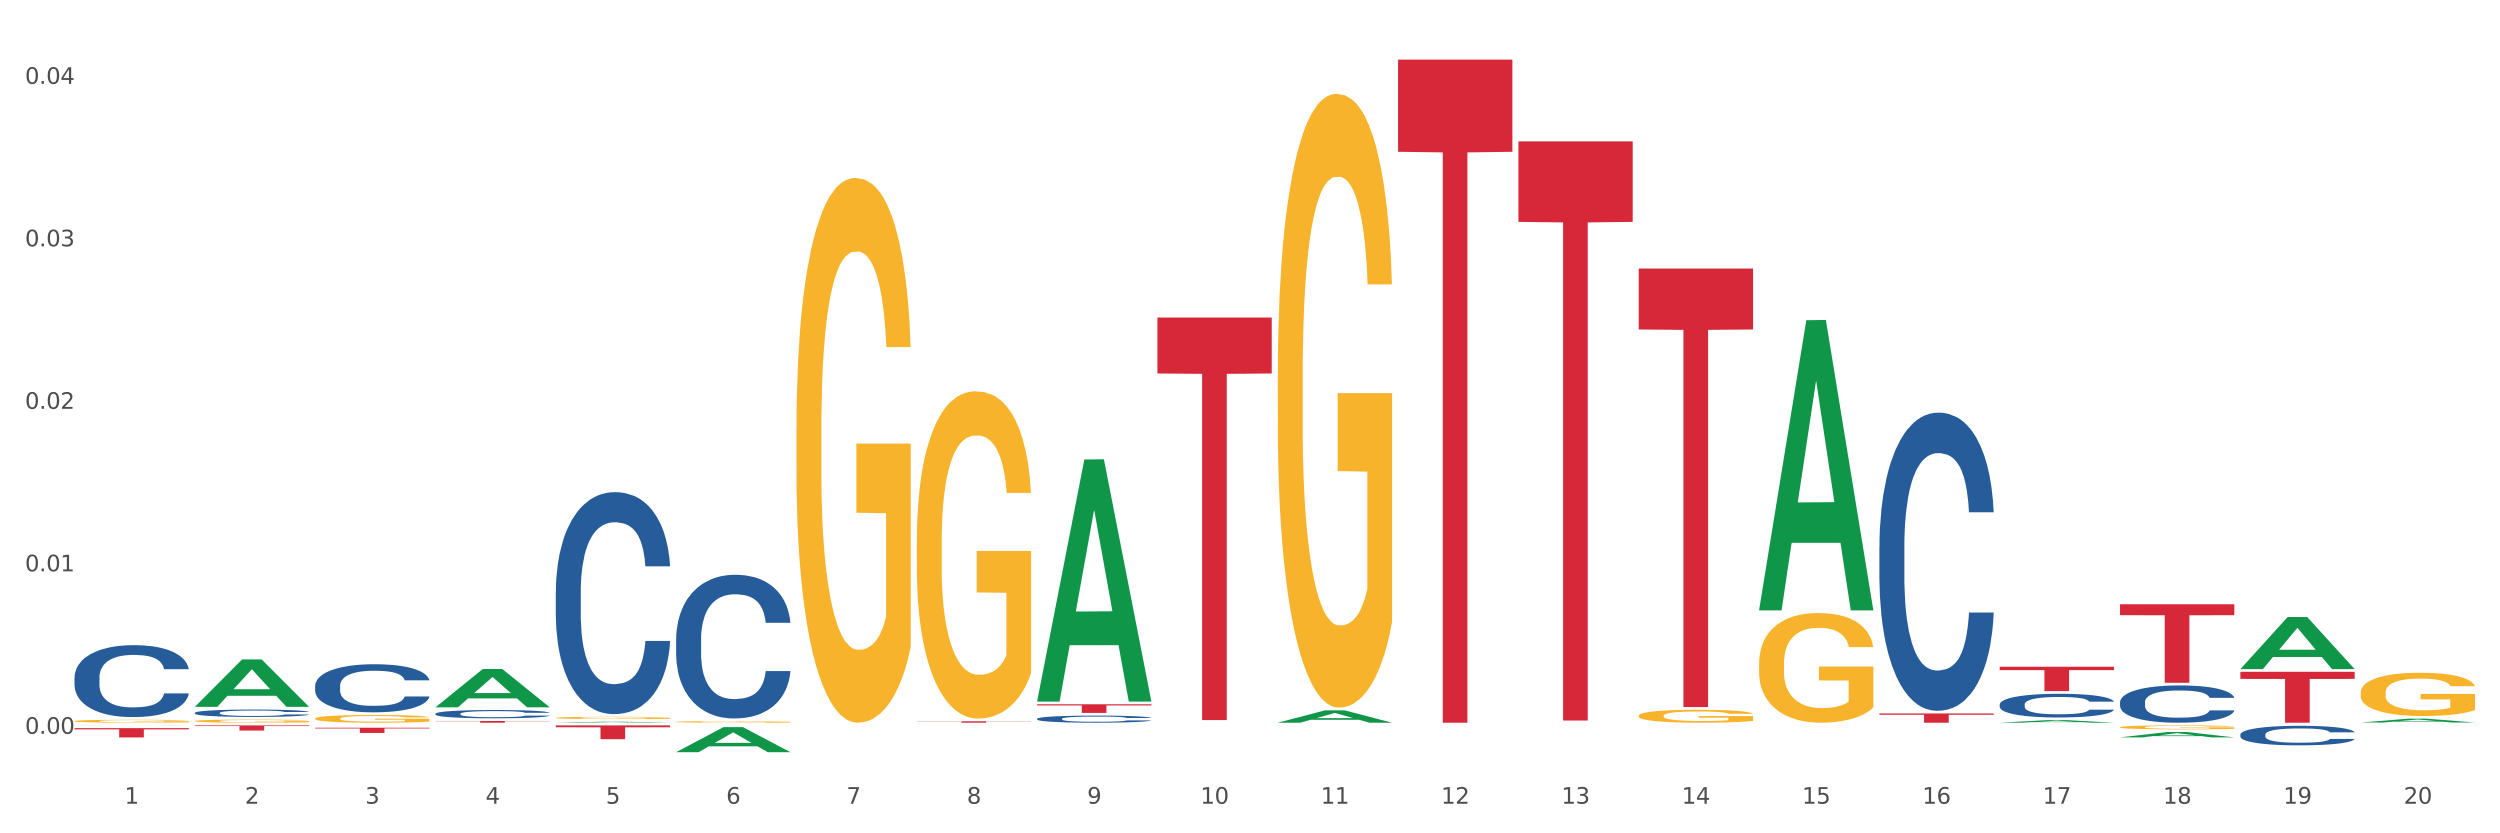 <?xml version="1.0" encoding="utf-8" standalone="no"?>
<!DOCTYPE svg PUBLIC "-//W3C//DTD SVG 1.1//EN"
  "http://www.w3.org/Graphics/SVG/1.1/DTD/svg11.dtd">
<svg xmlns:xlink="http://www.w3.org/1999/xlink" width="1080pt" height="360pt" viewBox="0 0 1080 360" xmlns="http://www.w3.org/2000/svg" version="1.1">
 <rect x="0" y="0" width="1080" height="360" fill="#333333" stroke="none"/>
 <defs>
  <style type="text/css">*{stroke-linejoin: round; stroke-linecap: butt}</style>
 </defs>
 <g id="figure_1">
  <g id="patch_1">
   <path d="M 0 360 
L 1080 360 
L 1080 0 
L 0 0 
z
" style="fill: #ffffff; stroke: #ffffff; stroke-linejoin: miter"/>
  </g>
  <g id="axes_1">
   <g id="matplotlib.axis_1">
    <g id="xtick_1">
     <g id="text_1">
      <!-- 1 -->
      <g style="fill: #4d4d4d" transform="translate(53.812 347.204) scale(0.096 -0.096)">
       <defs>
        <path id="DejaVuSans-31" d="M 794 531 
L 1825 531 
L 1825 4091 
L 703 3866 
L 703 4441 
L 1819 4666 
L 2450 4666 
L 2450 531 
L 3481 531 
L 3481 0 
L 794 0 
L 794 531 
z
" transform="scale(0.016)"/>
       </defs>
       <use xlink:href="#DejaVuSans-31"/>
      </g>
     </g>
    </g>
    <g id="xtick_2">
     <g id="text_2">
      <!-- 2 -->
      <g style="fill: #4d4d4d" transform="translate(105.793 347.204) scale(0.096 -0.096)">
       <defs>
        <path id="DejaVuSans-32" d="M 1228 531 
L 3431 531 
L 3431 0 
L 469 0 
L 469 531 
Q 828 903 1448 1529 
Q 2069 2156 2228 2338 
Q 2531 2678 2651 2914 
Q 2772 3150 2772 3378 
Q 2772 3750 2511 3984 
Q 2250 4219 1831 4219 
Q 1534 4219 1204 4116 
Q 875 4013 500 3803 
L 500 4441 
Q 881 4594 1212 4672 
Q 1544 4750 1819 4750 
Q 2544 4750 2975 4387 
Q 3406 4025 3406 3419 
Q 3406 3131 3298 2873 
Q 3191 2616 2906 2266 
Q 2828 2175 2409 1742 
Q 1991 1309 1228 531 
z
" transform="scale(0.016)"/>
       </defs>
       <use xlink:href="#DejaVuSans-32"/>
      </g>
     </g>
    </g>
    <g id="xtick_3">
     <g id="text_3">
      <!-- 3 -->
      <g style="fill: #4d4d4d" transform="translate(157.774 347.204) scale(0.096 -0.096)">
       <defs>
        <path id="DejaVuSans-33" d="M 2597 2516 
Q 3050 2419 3304 2112 
Q 3559 1806 3559 1356 
Q 3559 666 3084 287 
Q 2609 -91 1734 -91 
Q 1441 -91 1130 -33 
Q 819 25 488 141 
L 488 750 
Q 750 597 1062 519 
Q 1375 441 1716 441 
Q 2309 441 2620 675 
Q 2931 909 2931 1356 
Q 2931 1769 2642 2001 
Q 2353 2234 1838 2234 
L 1294 2234 
L 1294 2753 
L 1863 2753 
Q 2328 2753 2575 2939 
Q 2822 3125 2822 3475 
Q 2822 3834 2567 4026 
Q 2313 4219 1838 4219 
Q 1578 4219 1281 4162 
Q 984 4106 628 3988 
L 628 4550 
Q 988 4650 1302 4700 
Q 1616 4750 1894 4750 
Q 2613 4750 3031 4423 
Q 3450 4097 3450 3541 
Q 3450 3153 3228 2886 
Q 3006 2619 2597 2516 
z
" transform="scale(0.016)"/>
       </defs>
       <use xlink:href="#DejaVuSans-33"/>
      </g>
     </g>
    </g>
    <g id="xtick_4">
     <g id="text_4">
      <!-- 4 -->
      <g style="fill: #4d4d4d" transform="translate(209.756 347.204) scale(0.096 -0.096)">
       <defs>
        <path id="DejaVuSans-34" d="M 2419 4116 
L 825 1625 
L 2419 1625 
L 2419 4116 
z
M 2253 4666 
L 3047 4666 
L 3047 1625 
L 3713 1625 
L 3713 1100 
L 3047 1100 
L 3047 0 
L 2419 0 
L 2419 1100 
L 313 1100 
L 313 1709 
L 2253 4666 
z
" transform="scale(0.016)"/>
       </defs>
       <use xlink:href="#DejaVuSans-34"/>
      </g>
     </g>
    </g>
    <g id="xtick_5">
     <g id="text_5">
      <!-- 5 -->
      <g style="fill: #4d4d4d" transform="translate(261.737 347.204) scale(0.096 -0.096)">
       <defs>
        <path id="DejaVuSans-35" d="M 691 4666 
L 3169 4666 
L 3169 4134 
L 1269 4134 
L 1269 2991 
Q 1406 3038 1543 3061 
Q 1681 3084 1819 3084 
Q 2600 3084 3056 2656 
Q 3513 2228 3513 1497 
Q 3513 744 3044 326 
Q 2575 -91 1722 -91 
Q 1428 -91 1123 -41 
Q 819 9 494 109 
L 494 744 
Q 775 591 1075 516 
Q 1375 441 1709 441 
Q 2250 441 2565 725 
Q 2881 1009 2881 1497 
Q 2881 1984 2565 2268 
Q 2250 2553 1709 2553 
Q 1456 2553 1204 2497 
Q 953 2441 691 2322 
L 691 4666 
z
" transform="scale(0.016)"/>
       </defs>
       <use xlink:href="#DejaVuSans-35"/>
      </g>
     </g>
    </g>
    <g id="xtick_6">
     <g id="text_6">
      <!-- 6 -->
      <g style="fill: #4d4d4d" transform="translate(313.718 347.204) scale(0.096 -0.096)">
       <defs>
        <path id="DejaVuSans-36" d="M 2113 2584 
Q 1688 2584 1439 2293 
Q 1191 2003 1191 1497 
Q 1191 994 1439 701 
Q 1688 409 2113 409 
Q 2538 409 2786 701 
Q 3034 994 3034 1497 
Q 3034 2003 2786 2293 
Q 2538 2584 2113 2584 
z
M 3366 4563 
L 3366 3988 
Q 3128 4100 2886 4159 
Q 2644 4219 2406 4219 
Q 1781 4219 1451 3797 
Q 1122 3375 1075 2522 
Q 1259 2794 1537 2939 
Q 1816 3084 2150 3084 
Q 2853 3084 3261 2657 
Q 3669 2231 3669 1497 
Q 3669 778 3244 343 
Q 2819 -91 2113 -91 
Q 1303 -91 875 529 
Q 447 1150 447 2328 
Q 447 3434 972 4092 
Q 1497 4750 2381 4750 
Q 2619 4750 2861 4703 
Q 3103 4656 3366 4563 
z
" transform="scale(0.016)"/>
       </defs>
       <use xlink:href="#DejaVuSans-36"/>
      </g>
     </g>
    </g>
    <g id="xtick_7">
     <g id="text_7">
      <!-- 7 -->
      <g style="fill: #4d4d4d" transform="translate(365.699 347.204) scale(0.096 -0.096)">
       <defs>
        <path id="DejaVuSans-37" d="M 525 4666 
L 3525 4666 
L 3525 4397 
L 1831 0 
L 1172 0 
L 2766 4134 
L 525 4134 
L 525 4666 
z
" transform="scale(0.016)"/>
       </defs>
       <use xlink:href="#DejaVuSans-37"/>
      </g>
     </g>
    </g>
    <g id="xtick_8">
     <g id="text_8">
      <!-- 8 -->
      <g style="fill: #4d4d4d" transform="translate(417.68 347.204) scale(0.096 -0.096)">
       <defs>
        <path id="DejaVuSans-38" d="M 2034 2216 
Q 1584 2216 1326 1975 
Q 1069 1734 1069 1313 
Q 1069 891 1326 650 
Q 1584 409 2034 409 
Q 2484 409 2743 651 
Q 3003 894 3003 1313 
Q 3003 1734 2745 1975 
Q 2488 2216 2034 2216 
z
M 1403 2484 
Q 997 2584 770 2862 
Q 544 3141 544 3541 
Q 544 4100 942 4425 
Q 1341 4750 2034 4750 
Q 2731 4750 3128 4425 
Q 3525 4100 3525 3541 
Q 3525 3141 3298 2862 
Q 3072 2584 2669 2484 
Q 3125 2378 3379 2068 
Q 3634 1759 3634 1313 
Q 3634 634 3220 271 
Q 2806 -91 2034 -91 
Q 1263 -91 848 271 
Q 434 634 434 1313 
Q 434 1759 690 2068 
Q 947 2378 1403 2484 
z
M 1172 3481 
Q 1172 3119 1398 2916 
Q 1625 2713 2034 2713 
Q 2441 2713 2670 2916 
Q 2900 3119 2900 3481 
Q 2900 3844 2670 4047 
Q 2441 4250 2034 4250 
Q 1625 4250 1398 4047 
Q 1172 3844 1172 3481 
z
" transform="scale(0.016)"/>
       </defs>
       <use xlink:href="#DejaVuSans-38"/>
      </g>
     </g>
    </g>
    <g id="xtick_9">
     <g id="text_9">
      <!-- 9 -->
      <g style="fill: #4d4d4d" transform="translate(469.662 347.204) scale(0.096 -0.096)">
       <defs>
        <path id="DejaVuSans-39" d="M 703 97 
L 703 672 
Q 941 559 1184 500 
Q 1428 441 1663 441 
Q 2288 441 2617 861 
Q 2947 1281 2994 2138 
Q 2813 1869 2534 1725 
Q 2256 1581 1919 1581 
Q 1219 1581 811 2004 
Q 403 2428 403 3163 
Q 403 3881 828 4315 
Q 1253 4750 1959 4750 
Q 2769 4750 3195 4129 
Q 3622 3509 3622 2328 
Q 3622 1225 3098 567 
Q 2575 -91 1691 -91 
Q 1453 -91 1209 -44 
Q 966 3 703 97 
z
M 1959 2075 
Q 2384 2075 2632 2365 
Q 2881 2656 2881 3163 
Q 2881 3666 2632 3958 
Q 2384 4250 1959 4250 
Q 1534 4250 1286 3958 
Q 1038 3666 1038 3163 
Q 1038 2656 1286 2365 
Q 1534 2075 1959 2075 
z
" transform="scale(0.016)"/>
       </defs>
       <use xlink:href="#DejaVuSans-39"/>
      </g>
     </g>
    </g>
    <g id="xtick_10">
     <g id="text_10">
      <!-- 10 -->
      <g style="fill: #4d4d4d" transform="translate(518.589 347.204) scale(0.096 -0.096)">
       <defs>
        <path id="DejaVuSans-30" d="M 2034 4250 
Q 1547 4250 1301 3770 
Q 1056 3291 1056 2328 
Q 1056 1369 1301 889 
Q 1547 409 2034 409 
Q 2525 409 2770 889 
Q 3016 1369 3016 2328 
Q 3016 3291 2770 3770 
Q 2525 4250 2034 4250 
z
M 2034 4750 
Q 2819 4750 3233 4129 
Q 3647 3509 3647 2328 
Q 3647 1150 3233 529 
Q 2819 -91 2034 -91 
Q 1250 -91 836 529 
Q 422 1150 422 2328 
Q 422 3509 836 4129 
Q 1250 4750 2034 4750 
z
" transform="scale(0.016)"/>
       </defs>
       <use xlink:href="#DejaVuSans-31"/>
       <use xlink:href="#DejaVuSans-30" transform="translate(63.623 0)"/>
      </g>
     </g>
    </g>
    <g id="xtick_11">
     <g id="text_11">
      <!-- 11 -->
      <g style="fill: #4d4d4d" transform="translate(570.57 347.204) scale(0.096 -0.096)">
       <use xlink:href="#DejaVuSans-31"/>
       <use xlink:href="#DejaVuSans-31" transform="translate(63.623 0)"/>
      </g>
     </g>
    </g>
    <g id="xtick_12">
     <g id="text_12">
      <!-- 12 -->
      <g style="fill: #4d4d4d" transform="translate(622.551 347.204) scale(0.096 -0.096)">
       <use xlink:href="#DejaVuSans-31"/>
       <use xlink:href="#DejaVuSans-32" transform="translate(63.623 0)"/>
      </g>
     </g>
    </g>
    <g id="xtick_13">
     <g id="text_13">
      <!-- 13 -->
      <g style="fill: #4d4d4d" transform="translate(674.533 347.204) scale(0.096 -0.096)">
       <use xlink:href="#DejaVuSans-31"/>
       <use xlink:href="#DejaVuSans-33" transform="translate(63.623 0)"/>
      </g>
     </g>
    </g>
    <g id="xtick_14">
     <g id="text_14">
      <!-- 14 -->
      <g style="fill: #4d4d4d" transform="translate(726.514 347.204) scale(0.096 -0.096)">
       <use xlink:href="#DejaVuSans-31"/>
       <use xlink:href="#DejaVuSans-34" transform="translate(63.623 0)"/>
      </g>
     </g>
    </g>
    <g id="xtick_15">
     <g id="text_15">
      <!-- 15 -->
      <g style="fill: #4d4d4d" transform="translate(778.495 347.204) scale(0.096 -0.096)">
       <use xlink:href="#DejaVuSans-31"/>
       <use xlink:href="#DejaVuSans-35" transform="translate(63.623 0)"/>
      </g>
     </g>
    </g>
    <g id="xtick_16">
     <g id="text_16">
      <!-- 16 -->
      <g style="fill: #4d4d4d" transform="translate(830.476 347.204) scale(0.096 -0.096)">
       <use xlink:href="#DejaVuSans-31"/>
       <use xlink:href="#DejaVuSans-36" transform="translate(63.623 0)"/>
      </g>
     </g>
    </g>
    <g id="xtick_17">
     <g id="text_17">
      <!-- 17 -->
      <g style="fill: #4d4d4d" transform="translate(882.457 347.204) scale(0.096 -0.096)">
       <use xlink:href="#DejaVuSans-31"/>
       <use xlink:href="#DejaVuSans-37" transform="translate(63.623 0)"/>
      </g>
     </g>
    </g>
    <g id="xtick_18">
     <g id="text_18">
      <!-- 18 -->
      <g style="fill: #4d4d4d" transform="translate(934.439 347.204) scale(0.096 -0.096)">
       <use xlink:href="#DejaVuSans-31"/>
       <use xlink:href="#DejaVuSans-38" transform="translate(63.623 0)"/>
      </g>
     </g>
    </g>
    <g id="xtick_19">
     <g id="text_19">
      <!-- 19 -->
      <g style="fill: #4d4d4d" transform="translate(986.42 347.204) scale(0.096 -0.096)">
       <use xlink:href="#DejaVuSans-31"/>
       <use xlink:href="#DejaVuSans-39" transform="translate(63.623 0)"/>
      </g>
     </g>
    </g>
    <g id="xtick_20">
     <g id="text_20">
      <!-- 20 -->
      <g style="fill: #4d4d4d" transform="translate(1038.401 347.204) scale(0.096 -0.096)">
       <use xlink:href="#DejaVuSans-32"/>
       <use xlink:href="#DejaVuSans-30" transform="translate(63.623 0)"/>
      </g>
     </g>
    </g>
    <g id="xtick_21"/>
    <g id="xtick_22"/>
    <g id="xtick_23"/>
    <g id="xtick_24"/>
    <g id="xtick_25"/>
    <g id="xtick_26"/>
    <g id="xtick_27"/>
    <g id="xtick_28"/>
    <g id="xtick_29"/>
    <g id="xtick_30"/>
    <g id="xtick_31"/>
    <g id="xtick_32"/>
    <g id="xtick_33"/>
    <g id="xtick_34"/>
    <g id="xtick_35"/>
    <g id="xtick_36"/>
    <g id="xtick_37"/>
    <g id="xtick_38"/>
    <g id="xtick_39"/>
   </g>
   <g id="matplotlib.axis_2">
    <g id="ytick_1">
     <g id="text_21">
      <!-- 0.00 -->
      <g style="fill: #4d4d4d" transform="translate(10.8 317.008) scale(0.096 -0.096)">
       <defs>
        <path id="DejaVuSans-2e" d="M 684 794 
L 1344 794 
L 1344 0 
L 684 0 
L 684 794 
z
" transform="scale(0.016)"/>
       </defs>
       <use xlink:href="#DejaVuSans-30"/>
       <use xlink:href="#DejaVuSans-2e" transform="translate(63.623 0)"/>
       <use xlink:href="#DejaVuSans-30" transform="translate(95.41 0)"/>
       <use xlink:href="#DejaVuSans-30" transform="translate(159.033 0)"/>
      </g>
     </g>
    </g>
    <g id="ytick_2">
     <g id="text_22">
      <!-- 0.01 -->
      <g style="fill: #4d4d4d" transform="translate(10.8 246.811) scale(0.096 -0.096)">
       <use xlink:href="#DejaVuSans-30"/>
       <use xlink:href="#DejaVuSans-2e" transform="translate(63.623 0)"/>
       <use xlink:href="#DejaVuSans-30" transform="translate(95.41 0)"/>
       <use xlink:href="#DejaVuSans-31" transform="translate(159.033 0)"/>
      </g>
     </g>
    </g>
    <g id="ytick_3">
     <g id="text_23">
      <!-- 0.02 -->
      <g style="fill: #4d4d4d" transform="translate(10.8 176.613) scale(0.096 -0.096)">
       <use xlink:href="#DejaVuSans-30"/>
       <use xlink:href="#DejaVuSans-2e" transform="translate(63.623 0)"/>
       <use xlink:href="#DejaVuSans-30" transform="translate(95.41 0)"/>
       <use xlink:href="#DejaVuSans-32" transform="translate(159.033 0)"/>
      </g>
     </g>
    </g>
    <g id="ytick_4">
     <g id="text_24">
      <!-- 0.03 -->
      <g style="fill: #4d4d4d" transform="translate(10.8 106.416) scale(0.096 -0.096)">
       <use xlink:href="#DejaVuSans-30"/>
       <use xlink:href="#DejaVuSans-2e" transform="translate(63.623 0)"/>
       <use xlink:href="#DejaVuSans-30" transform="translate(95.41 0)"/>
       <use xlink:href="#DejaVuSans-33" transform="translate(159.033 0)"/>
      </g>
     </g>
    </g>
    <g id="ytick_5">
     <g id="text_25">
      <!-- 0.04 -->
      <g style="fill: #4d4d4d" transform="translate(10.8 36.219) scale(0.096 -0.096)">
       <use xlink:href="#DejaVuSans-30"/>
       <use xlink:href="#DejaVuSans-2e" transform="translate(63.623 0)"/>
       <use xlink:href="#DejaVuSans-30" transform="translate(95.41 0)"/>
       <use xlink:href="#DejaVuSans-34" transform="translate(159.033 0)"/>
      </g>
     </g>
    </g>
    <g id="ytick_6"/>
    <g id="ytick_7"/>
    <g id="ytick_8"/>
    <g id="ytick_9"/>
   </g>
   <g id="PolyCollection_1">
    <path d="M 292.081 324.929 
L 292.132 324.919 
L 312.496 314.133 
L 320.947 314.123 
L 341.463 324.95 
L 331.689 324.95 
L 327.259 322.428 
L 306.234 322.428 
L 306.081 322.469 
L 301.805 324.95 
L 292.081 324.95 
L 292.081 324.929 
L 308.881 320.924 
L 324.612 320.914 
L 316.823 316.431 
L 316.721 316.41 
L 316.619 316.441 
L 308.83 320.914 
L 308.881 320.924 
L 292.081 324.929 
z
" clip-path="url(#pec1ae56d6e)" style="fill: #109648"/>
    <path d="M 240.1 312.209 
L 240.151 312.209 
L 260.514 311.79 
L 268.965 311.789 
L 289.482 312.21 
L 279.707 312.21 
L 275.278 312.112 
L 254.253 312.112 
L 254.1 312.114 
L 249.824 312.21 
L 240.1 312.21 
L 240.1 312.209 
L 256.9 312.054 
L 272.631 312.053 
L 264.842 311.879 
L 264.74 311.878 
L 264.638 311.879 
L 256.849 312.053 
L 256.9 312.054 
L 240.1 312.209 
z
" clip-path="url(#pec1ae56d6e)" style="fill: #109648"/>
    <path d="M 551.987 312.2 
L 552.038 312.195 
L 572.402 306.87 
L 580.853 306.865 
L 601.369 312.21 
L 591.595 312.21 
L 587.165 310.966 
L 566.14 310.966 
L 565.987 310.986 
L 561.711 312.21 
L 551.987 312.21 
L 551.987 312.2 
L 568.787 310.223 
L 584.518 310.218 
L 576.729 308.004 
L 576.627 307.994 
L 576.525 308.01 
L 568.736 310.218 
L 568.787 310.223 
L 551.987 312.2 
z
" clip-path="url(#pec1ae56d6e)" style="fill: #109648"/>
    <path d="M 448.025 302.902 
L 448.076 302.804 
L 468.439 198.503 
L 476.89 198.405 
L 497.407 303.099 
L 487.632 303.099 
L 483.203 278.719 
L 462.177 278.719 
L 462.025 279.113 
L 457.748 303.099 
L 448.025 303.099 
L 448.025 302.902 
L 464.825 264.17 
L 480.556 264.072 
L 472.767 220.72 
L 472.665 220.523 
L 472.563 220.818 
L 464.774 264.072 
L 464.825 264.17 
L 448.025 302.902 
z
" clip-path="url(#pec1ae56d6e)" style="fill: #109648"/>
    <path d="M 759.912 263.463 
L 759.963 263.345 
L 780.327 138.332 
L 788.777 138.214 
L 809.294 263.699 
L 799.519 263.699 
L 795.09 234.478 
L 774.065 234.478 
L 773.912 234.949 
L 769.636 263.699 
L 759.912 263.699 
L 759.912 263.463 
L 776.712 217.04 
L 792.443 216.922 
L 784.654 164.961 
L 784.552 164.725 
L 784.45 165.078 
L 776.661 216.922 
L 776.712 217.04 
L 759.912 263.463 
z
" clip-path="url(#pec1ae56d6e)" style="fill: #109648"/>
    <path d="M 863.874 312.208 
L 863.925 312.207 
L 884.289 311.099 
L 892.74 311.098 
L 913.256 312.21 
L 903.482 312.21 
L 899.053 311.951 
L 878.027 311.951 
L 877.874 311.955 
L 873.598 312.21 
L 863.874 312.21 
L 863.874 312.208 
L 880.674 311.797 
L 896.405 311.795 
L 888.616 311.335 
L 888.514 311.333 
L 888.413 311.336 
L 880.623 311.795 
L 880.674 311.797 
L 863.874 312.208 
z
" clip-path="url(#pec1ae56d6e)" style="fill: #109648"/>
    <path d="M 967.837 289.034 
L 967.888 289.013 
L 988.251 266.557 
L 996.702 266.536 
L 1017.219 289.076 
L 1007.444 289.076 
L 1003.015 283.828 
L 981.989 283.828 
L 981.837 283.912 
L 977.56 289.076 
L 967.837 289.076 
L 967.837 289.034 
L 984.637 280.695 
L 1000.368 280.674 
L 992.579 271.34 
L 992.477 271.298 
L 992.375 271.361 
L 984.586 280.674 
L 984.637 280.695 
L 967.837 289.034 
z
" clip-path="url(#pec1ae56d6e)" style="fill: #109648"/>
    <path d="M 915.855 318.551 
L 915.906 318.549 
L 936.27 316.228 
L 944.721 316.226 
L 965.238 318.556 
L 955.463 318.556 
L 951.034 318.013 
L 930.008 318.013 
L 929.856 318.022 
L 925.579 318.556 
L 915.855 318.556 
L 915.855 318.551 
L 932.656 317.689 
L 948.387 317.687 
L 940.597 316.722 
L 940.496 316.718 
L 940.394 316.724 
L 932.605 317.687 
L 932.656 317.689 
L 915.855 318.551 
z
" clip-path="url(#pec1ae56d6e)" style="fill: #109648"/>
    <path d="M 1019.818 312.14 
L 1019.869 312.138 
L 1040.233 310.474 
L 1048.684 310.473 
L 1069.2 312.143 
L 1059.425 312.143 
L 1054.996 311.754 
L 1033.971 311.754 
L 1033.818 311.76 
L 1029.542 312.143 
L 1019.818 312.143 
L 1019.818 312.14 
L 1036.618 311.522 
L 1052.349 311.52 
L 1044.56 310.829 
L 1044.458 310.825 
L 1044.356 310.83 
L 1036.567 311.52 
L 1036.618 311.522 
L 1019.818 312.14 
z
" clip-path="url(#pec1ae56d6e)" style="fill: #109648"/>
    <path d="M 915.855 314.153 
L 915.914 314.151 
L 915.914 314.095 
L 916.03 314.046 
L 916.613 313.929 
L 917.488 313.832 
L 918.129 313.78 
L 918.771 313.738 
L 919.529 313.696 
L 920.461 313.652 
L 922.152 313.588 
L 923.202 313.555 
L 924.484 313.52 
L 926.816 313.47 
L 928.507 313.442 
L 930.256 313.419 
L 933.113 313.39 
L 934.979 313.378 
L 936.961 313.369 
L 939.351 313.362 
L 941.159 313.361 
L 945.123 313.365 
L 948.505 313.379 
L 950.137 313.39 
L 952.236 313.409 
L 953.344 313.422 
L 955.151 313.447 
L 957.017 313.48 
L 958.3 313.508 
L 960.224 313.561 
L 961.681 313.614 
L 963.022 313.68 
L 963.722 313.726 
L 964.246 313.768 
L 964.713 313.816 
L 965.179 313.893 
L 954.685 313.893 
L 954.277 313.838 
L 953.635 313.787 
L 952.703 313.736 
L 951.886 313.705 
L 950.487 313.666 
L 949.204 313.641 
L 947.863 313.622 
L 946.231 313.607 
L 944.948 313.599 
L 943.141 313.592 
L 939.585 313.594 
L 937.194 313.607 
L 935.562 313.622 
L 934.512 313.636 
L 933.579 313.652 
L 932.53 313.674 
L 931.306 313.707 
L 930.431 313.736 
L 929.557 313.774 
L 928.857 313.812 
L 928.216 313.855 
L 927.691 313.902 
L 927.283 313.951 
L 926.933 314.01 
L 926.641 314.109 
L 926.641 314.324 
L 926.758 314.372 
L 927.05 314.436 
L 927.399 314.485 
L 927.982 314.543 
L 928.507 314.582 
L 929.498 314.638 
L 930.606 314.685 
L 931.48 314.715 
L 932.355 314.74 
L 933.871 314.775 
L 935.562 314.803 
L 937.019 314.82 
L 939.002 314.836 
L 940.342 314.842 
L 941.509 314.845 
L 944.365 314.845 
L 946.406 314.84 
L 948.68 314.829 
L 950.429 314.815 
L 951.886 314.798 
L 953.519 314.77 
L 954.568 314.743 
L 954.568 314.416 
L 941.742 314.414 
L 941.742 314.197 
L 965.238 314.197 
L 965.238 314.836 
L 964.246 314.869 
L 963.139 314.898 
L 961.973 314.925 
L 960.224 314.958 
L 958.125 314.989 
L 956.259 315.011 
L 954.277 315.03 
L 951.945 315.047 
L 948.913 315.063 
L 947.047 315.069 
L 944.715 315.074 
L 941.975 315.075 
L 939.585 315.072 
L 937.252 315.064 
L 934.804 315.05 
L 932.413 315.03 
L 930.606 315.009 
L 928.799 314.984 
L 926.875 314.951 
L 925.359 314.92 
L 924.193 314.892 
L 922.91 314.856 
L 921.511 314.809 
L 920.461 314.767 
L 919.529 314.723 
L 918.537 314.667 
L 917.838 314.618 
L 917.138 314.557 
L 916.73 314.512 
L 916.264 314.441 
L 915.914 314.342 
L 915.855 314.153 
z
" clip-path="url(#pec1ae56d6e)" style="fill: #f7b32b"/>
    <path d="M 1019.818 299.274 
L 1019.876 299.257 
L 1019.876 298.643 
L 1019.993 298.114 
L 1020.576 296.835 
L 1021.45 295.777 
L 1022.092 295.214 
L 1022.733 294.754 
L 1023.491 294.293 
L 1024.424 293.815 
L 1026.115 293.116 
L 1027.164 292.758 
L 1028.447 292.382 
L 1030.779 291.836 
L 1032.469 291.529 
L 1034.219 291.273 
L 1037.075 290.966 
L 1038.941 290.83 
L 1040.923 290.728 
L 1043.314 290.659 
L 1045.121 290.642 
L 1049.086 290.693 
L 1052.467 290.847 
L 1054.1 290.966 
L 1056.199 291.171 
L 1057.306 291.308 
L 1059.114 291.581 
L 1060.979 291.939 
L 1062.262 292.246 
L 1064.186 292.826 
L 1065.644 293.406 
L 1066.985 294.122 
L 1067.684 294.617 
L 1068.209 295.078 
L 1068.675 295.606 
L 1069.142 296.442 
L 1058.647 296.442 
L 1058.239 295.845 
L 1057.598 295.282 
L 1056.665 294.736 
L 1055.849 294.395 
L 1054.449 293.969 
L 1053.167 293.696 
L 1051.826 293.491 
L 1050.193 293.321 
L 1048.911 293.235 
L 1047.103 293.167 
L 1043.547 293.184 
L 1041.157 293.321 
L 1039.524 293.491 
L 1038.475 293.645 
L 1037.542 293.815 
L 1036.492 294.054 
L 1035.268 294.412 
L 1034.393 294.736 
L 1033.519 295.146 
L 1032.819 295.555 
L 1032.178 296.033 
L 1031.653 296.545 
L 1031.245 297.074 
L 1030.895 297.722 
L 1030.604 298.797 
L 1030.604 301.134 
L 1030.72 301.663 
L 1031.012 302.362 
L 1031.362 302.891 
L 1031.945 303.522 
L 1032.469 303.948 
L 1033.461 304.563 
L 1034.568 305.074 
L 1035.443 305.398 
L 1036.317 305.671 
L 1037.833 306.047 
L 1039.524 306.354 
L 1040.982 306.541 
L 1042.964 306.712 
L 1044.305 306.78 
L 1045.471 306.814 
L 1048.328 306.814 
L 1050.368 306.763 
L 1052.642 306.644 
L 1054.391 306.49 
L 1055.849 306.303 
L 1057.481 305.996 
L 1058.531 305.706 
L 1058.531 302.14 
L 1045.704 302.123 
L 1045.704 299.752 
L 1069.2 299.752 
L 1069.2 306.712 
L 1068.209 307.07 
L 1067.101 307.394 
L 1065.935 307.684 
L 1064.186 308.043 
L 1062.087 308.384 
L 1060.221 308.623 
L 1058.239 308.827 
L 1055.907 309.015 
L 1052.875 309.186 
L 1051.01 309.254 
L 1048.678 309.305 
L 1045.937 309.322 
L 1043.547 309.288 
L 1041.215 309.203 
L 1038.766 309.049 
L 1036.376 308.827 
L 1034.568 308.606 
L 1032.761 308.333 
L 1030.837 307.974 
L 1029.321 307.633 
L 1028.155 307.326 
L 1026.872 306.934 
L 1025.473 306.422 
L 1024.424 305.961 
L 1023.491 305.484 
L 1022.5 304.87 
L 1021.8 304.341 
L 1021.101 303.676 
L 1020.692 303.181 
L 1020.226 302.413 
L 1019.876 301.338 
L 1019.818 299.274 
z
" clip-path="url(#pec1ae56d6e)" style="fill: #f7b32b"/>
    <path d="M 759.912 286.735 
L 759.97 286.692 
L 759.97 285.135 
L 760.087 283.794 
L 760.67 280.55 
L 761.544 277.868 
L 762.186 276.441 
L 762.827 275.273 
L 763.585 274.105 
L 764.518 272.894 
L 766.209 271.121 
L 767.258 270.213 
L 768.541 269.261 
L 770.873 267.877 
L 772.563 267.098 
L 774.313 266.45 
L 777.169 265.671 
L 779.035 265.325 
L 781.017 265.066 
L 783.408 264.893 
L 785.215 264.849 
L 789.18 264.979 
L 792.561 265.368 
L 794.194 265.671 
L 796.293 266.19 
L 797.4 266.536 
L 799.208 267.228 
L 801.073 268.136 
L 802.356 268.915 
L 804.28 270.386 
L 805.738 271.856 
L 807.078 273.673 
L 807.778 274.927 
L 808.303 276.095 
L 808.769 277.436 
L 809.236 279.555 
L 798.741 279.555 
L 798.333 278.041 
L 797.692 276.614 
L 796.759 275.23 
L 795.943 274.365 
L 794.543 273.283 
L 793.261 272.591 
L 791.92 272.072 
L 790.287 271.64 
L 789.005 271.424 
L 787.197 271.251 
L 783.641 271.294 
L 781.251 271.64 
L 779.618 272.072 
L 778.569 272.462 
L 777.636 272.894 
L 776.586 273.5 
L 775.362 274.408 
L 774.487 275.23 
L 773.613 276.268 
L 772.913 277.306 
L 772.272 278.517 
L 771.747 279.815 
L 771.339 281.155 
L 770.989 282.799 
L 770.698 285.524 
L 770.698 291.449 
L 770.814 292.79 
L 771.106 294.563 
L 771.456 295.904 
L 772.039 297.505 
L 772.563 298.586 
L 773.555 300.143 
L 774.662 301.441 
L 775.537 302.262 
L 776.411 302.954 
L 777.927 303.906 
L 779.618 304.684 
L 781.076 305.16 
L 783.058 305.593 
L 784.399 305.766 
L 785.565 305.852 
L 788.422 305.852 
L 790.462 305.722 
L 792.736 305.42 
L 794.485 305.03 
L 795.943 304.555 
L 797.575 303.776 
L 798.625 303.041 
L 798.625 294.001 
L 785.798 293.958 
L 785.798 287.946 
L 809.294 287.946 
L 809.294 305.593 
L 808.303 306.501 
L 807.195 307.323 
L 806.029 308.058 
L 804.28 308.966 
L 802.181 309.831 
L 800.315 310.437 
L 798.333 310.956 
L 796.001 311.432 
L 792.969 311.864 
L 791.104 312.037 
L 788.772 312.167 
L 786.031 312.21 
L 783.641 312.124 
L 781.309 311.908 
L 778.86 311.518 
L 776.47 310.956 
L 774.662 310.394 
L 772.855 309.702 
L 770.931 308.793 
L 769.415 307.928 
L 768.249 307.15 
L 766.966 306.155 
L 765.567 304.857 
L 764.518 303.69 
L 763.585 302.479 
L 762.594 300.921 
L 761.894 299.581 
L 761.194 297.894 
L 760.786 296.64 
L 760.32 294.693 
L 759.97 291.968 
L 759.912 286.735 
z
" clip-path="url(#pec1ae56d6e)" style="fill: #f7b32b"/>
    <path d="M 240.1 310.11 
L 240.158 310.109 
L 240.158 310.077 
L 240.275 310.049 
L 240.858 309.982 
L 241.732 309.927 
L 242.374 309.897 
L 243.015 309.873 
L 243.773 309.848 
L 244.706 309.823 
L 246.396 309.787 
L 247.446 309.768 
L 248.729 309.748 
L 251.061 309.719 
L 252.751 309.703 
L 254.501 309.69 
L 257.357 309.674 
L 259.223 309.666 
L 261.205 309.661 
L 263.596 309.657 
L 265.403 309.657 
L 269.368 309.659 
L 272.749 309.667 
L 274.382 309.674 
L 276.481 309.684 
L 277.588 309.692 
L 279.396 309.706 
L 281.261 309.725 
L 282.544 309.741 
L 284.468 309.771 
L 285.926 309.802 
L 287.266 309.84 
L 287.966 309.866 
L 288.491 309.89 
L 288.957 309.918 
L 289.424 309.961 
L 278.929 309.961 
L 278.521 309.93 
L 277.88 309.9 
L 276.947 309.872 
L 276.131 309.854 
L 274.731 309.831 
L 273.449 309.817 
L 272.108 309.806 
L 270.475 309.797 
L 269.193 309.793 
L 267.385 309.789 
L 263.829 309.79 
L 261.438 309.797 
L 259.806 309.806 
L 258.757 309.814 
L 257.824 309.823 
L 256.774 309.836 
L 255.55 309.855 
L 254.675 309.872 
L 253.801 309.893 
L 253.101 309.915 
L 252.46 309.94 
L 251.935 309.967 
L 251.527 309.995 
L 251.177 310.029 
L 250.886 310.085 
L 250.886 310.208 
L 251.002 310.236 
L 251.294 310.273 
L 251.644 310.301 
L 252.227 310.334 
L 252.751 310.356 
L 253.743 310.388 
L 254.85 310.415 
L 255.725 310.432 
L 256.599 310.447 
L 258.115 310.466 
L 259.806 310.483 
L 261.264 310.492 
L 263.246 310.501 
L 264.587 310.505 
L 265.753 310.507 
L 268.61 310.507 
L 270.65 310.504 
L 272.924 310.498 
L 274.673 310.49 
L 276.131 310.48 
L 277.763 310.464 
L 278.813 310.449 
L 278.813 310.261 
L 265.986 310.26 
L 265.986 310.136 
L 289.482 310.136 
L 289.482 310.501 
L 288.491 310.52 
L 287.383 310.537 
L 286.217 310.553 
L 284.468 310.571 
L 282.369 310.589 
L 280.503 310.602 
L 278.521 310.613 
L 276.189 310.623 
L 273.157 310.632 
L 271.292 310.635 
L 268.96 310.638 
L 266.219 310.639 
L 263.829 310.637 
L 261.497 310.632 
L 259.048 310.624 
L 256.658 310.613 
L 254.85 310.601 
L 253.043 310.587 
L 251.119 310.568 
L 249.603 310.55 
L 248.437 310.534 
L 247.154 310.513 
L 245.755 310.486 
L 244.706 310.462 
L 243.773 310.437 
L 242.782 310.405 
L 242.082 310.377 
L 241.382 310.342 
L 240.974 310.316 
L 240.508 310.275 
L 240.158 310.219 
L 240.1 310.11 
z
" clip-path="url(#pec1ae56d6e)" style="fill: #f7b32b"/>
    <path d="M 84.156 313.361 
L 133.538 313.361 
L 133.538 313.671 
L 114.113 313.673 
L 114.113 315.595 
L 103.464 315.595 
L 103.464 313.673 
L 84.156 313.671 
L 84.156 313.363 
L 84.156 313.361 
z
" clip-path="url(#pec1ae56d6e)" style="fill: #d62839"/>
    <path d="M 32.175 314.54 
L 81.557 314.54 
L 81.557 315.103 
L 62.132 315.107 
L 62.132 318.588 
L 51.483 318.588 
L 51.483 315.107 
L 32.175 315.103 
L 32.175 314.544 
L 32.175 314.54 
z
" clip-path="url(#pec1ae56d6e)" style="fill: #d62839"/>
    <path d="M 136.137 314.377 
L 185.52 314.377 
L 185.52 314.69 
L 166.094 314.692 
L 166.094 316.628 
L 155.446 316.628 
L 155.446 314.692 
L 136.137 314.69 
L 136.137 314.379 
L 136.137 314.377 
z
" clip-path="url(#pec1ae56d6e)" style="fill: #d62839"/>
    <path d="M 551.987 163.065 
L 552.045 162.823 
L 552.045 154.104 
L 552.162 146.596 
L 552.745 128.432 
L 553.619 113.416 
L 554.261 105.424 
L 554.902 98.885 
L 555.66 92.345 
L 556.593 85.564 
L 558.284 75.634 
L 559.333 70.548 
L 560.616 65.22 
L 562.948 57.47 
L 564.639 53.111 
L 566.388 49.478 
L 569.245 45.118 
L 571.11 43.181 
L 573.093 41.728 
L 575.483 40.759 
L 577.29 40.517 
L 581.255 41.243 
L 584.636 43.423 
L 586.269 45.118 
L 588.368 48.025 
L 589.475 49.962 
L 591.283 53.837 
L 593.149 58.923 
L 594.431 63.283 
L 596.355 71.517 
L 597.813 79.752 
L 599.154 89.924 
L 599.853 96.947 
L 600.378 103.486 
L 600.844 110.994 
L 601.311 122.861 
L 590.816 122.861 
L 590.408 114.385 
L 589.767 106.392 
L 588.834 98.642 
L 588.018 93.799 
L 586.619 87.744 
L 585.336 83.869 
L 583.995 80.963 
L 582.363 78.541 
L 581.08 77.33 
L 579.273 76.361 
L 575.716 76.603 
L 573.326 78.541 
L 571.693 80.963 
L 570.644 83.142 
L 569.711 85.564 
L 568.662 88.955 
L 567.437 94.041 
L 566.563 98.642 
L 565.688 104.455 
L 564.988 110.267 
L 564.347 117.049 
L 563.822 124.315 
L 563.414 131.822 
L 563.064 141.026 
L 562.773 156.284 
L 562.773 189.464 
L 562.89 196.972 
L 563.181 206.901 
L 563.531 214.409 
L 564.114 223.37 
L 564.639 229.425 
L 565.63 238.144 
L 566.738 245.41 
L 567.612 250.011 
L 568.487 253.886 
L 570.002 259.214 
L 571.693 263.574 
L 573.151 266.238 
L 575.133 268.66 
L 576.474 269.629 
L 577.64 270.113 
L 580.497 270.113 
L 582.537 269.386 
L 584.811 267.691 
L 586.56 265.511 
L 588.018 262.847 
L 589.65 258.488 
L 590.7 254.371 
L 590.7 203.753 
L 577.873 203.511 
L 577.873 169.846 
L 601.369 169.846 
L 601.369 268.66 
L 600.378 273.746 
L 599.27 278.347 
L 598.104 282.465 
L 596.355 287.551 
L 594.256 292.394 
L 592.391 295.785 
L 590.408 298.691 
L 588.076 301.355 
L 585.044 303.777 
L 583.179 304.746 
L 580.847 305.473 
L 578.107 305.715 
L 575.716 305.23 
L 573.384 304.019 
L 570.935 301.84 
L 568.545 298.691 
L 566.738 295.543 
L 564.93 291.668 
L 563.006 286.582 
L 561.49 281.738 
L 560.324 277.379 
L 559.042 271.808 
L 557.642 264.543 
L 556.593 258.003 
L 555.66 251.222 
L 554.669 242.503 
L 553.969 234.995 
L 553.27 225.55 
L 552.862 218.526 
L 552.395 207.628 
L 552.045 192.37 
L 551.987 163.065 
z
" clip-path="url(#pec1ae56d6e)" style="fill: #f7b32b"/>
    <path d="M 707.931 309.201 
L 707.989 309.196 
L 707.989 309.012 
L 708.106 308.853 
L 708.689 308.47 
L 709.563 308.154 
L 710.204 307.985 
L 710.846 307.847 
L 711.604 307.709 
L 712.537 307.566 
L 714.227 307.356 
L 715.277 307.249 
L 716.559 307.137 
L 718.891 306.973 
L 720.582 306.881 
L 722.331 306.805 
L 725.188 306.713 
L 727.054 306.672 
L 729.036 306.641 
L 731.427 306.621 
L 733.234 306.616 
L 737.198 306.631 
L 740.58 306.677 
L 742.212 306.713 
L 744.311 306.774 
L 745.419 306.815 
L 747.226 306.897 
L 749.092 307.004 
L 750.375 307.096 
L 752.299 307.27 
L 753.756 307.443 
L 755.097 307.658 
L 755.797 307.806 
L 756.322 307.944 
L 756.788 308.102 
L 757.254 308.353 
L 746.76 308.353 
L 746.352 308.174 
L 745.711 308.005 
L 744.778 307.842 
L 743.962 307.74 
L 742.562 307.612 
L 741.28 307.53 
L 739.939 307.469 
L 738.306 307.418 
L 737.024 307.392 
L 735.216 307.372 
L 731.66 307.377 
L 729.269 307.418 
L 727.637 307.469 
L 726.587 307.515 
L 725.655 307.566 
L 724.605 307.637 
L 723.381 307.745 
L 722.506 307.842 
L 721.632 307.964 
L 720.932 308.087 
L 720.291 308.23 
L 719.766 308.383 
L 719.358 308.542 
L 719.008 308.736 
L 718.717 309.058 
L 718.717 309.758 
L 718.833 309.916 
L 719.125 310.126 
L 719.475 310.284 
L 720.058 310.473 
L 720.582 310.601 
L 721.573 310.785 
L 722.681 310.938 
L 723.556 311.035 
L 724.43 311.117 
L 725.946 311.229 
L 727.637 311.321 
L 729.094 311.377 
L 731.077 311.429 
L 732.418 311.449 
L 733.584 311.459 
L 736.441 311.459 
L 738.481 311.444 
L 740.755 311.408 
L 742.504 311.362 
L 743.962 311.306 
L 745.594 311.214 
L 746.643 311.127 
L 746.643 310.059 
L 733.817 310.054 
L 733.817 309.344 
L 757.313 309.344 
L 757.313 311.429 
L 756.322 311.536 
L 755.214 311.633 
L 754.048 311.72 
L 752.299 311.827 
L 750.2 311.929 
L 748.334 312.001 
L 746.352 312.062 
L 744.02 312.118 
L 740.988 312.169 
L 739.122 312.19 
L 736.79 312.205 
L 734.05 312.21 
L 731.66 312.2 
L 729.328 312.175 
L 726.879 312.129 
L 724.489 312.062 
L 722.681 311.996 
L 720.874 311.914 
L 718.95 311.807 
L 717.434 311.704 
L 716.268 311.612 
L 714.985 311.495 
L 713.586 311.342 
L 712.537 311.204 
L 711.604 311.061 
L 710.613 310.877 
L 709.913 310.718 
L 709.213 310.519 
L 708.805 310.371 
L 708.339 310.141 
L 707.989 309.819 
L 707.931 309.201 
z
" clip-path="url(#pec1ae56d6e)" style="fill: #f7b32b"/>
    <path d="M 136.137 310.415 
L 136.196 310.412 
L 136.196 310.302 
L 136.312 310.208 
L 136.895 309.979 
L 137.77 309.79 
L 138.411 309.69 
L 139.053 309.607 
L 139.81 309.525 
L 140.743 309.44 
L 142.434 309.315 
L 143.484 309.251 
L 144.766 309.184 
L 147.098 309.086 
L 148.789 309.031 
L 150.538 308.986 
L 153.395 308.931 
L 155.261 308.906 
L 157.243 308.888 
L 159.633 308.876 
L 161.441 308.873 
L 165.405 308.882 
L 168.787 308.91 
L 170.419 308.931 
L 172.518 308.967 
L 173.626 308.992 
L 175.433 309.041 
L 177.299 309.105 
L 178.582 309.159 
L 180.506 309.263 
L 181.963 309.367 
L 183.304 309.495 
L 184.004 309.583 
L 184.528 309.665 
L 184.995 309.76 
L 185.461 309.909 
L 174.967 309.909 
L 174.559 309.803 
L 173.917 309.702 
L 172.985 309.604 
L 172.168 309.543 
L 170.769 309.467 
L 169.486 309.418 
L 168.145 309.382 
L 166.513 309.351 
L 165.23 309.336 
L 163.423 309.324 
L 159.866 309.327 
L 157.476 309.351 
L 155.844 309.382 
L 154.794 309.409 
L 153.861 309.44 
L 152.812 309.483 
L 151.588 309.547 
L 150.713 309.604 
L 149.838 309.678 
L 149.139 309.751 
L 148.498 309.836 
L 147.973 309.927 
L 147.565 310.022 
L 147.215 310.138 
L 146.923 310.33 
L 146.923 310.747 
L 147.04 310.842 
L 147.331 310.967 
L 147.681 311.061 
L 148.264 311.174 
L 148.789 311.25 
L 149.78 311.36 
L 150.888 311.451 
L 151.762 311.509 
L 152.637 311.558 
L 154.153 311.625 
L 155.844 311.68 
L 157.301 311.713 
L 159.283 311.744 
L 160.624 311.756 
L 161.79 311.762 
L 164.647 311.762 
L 166.688 311.753 
L 168.962 311.732 
L 170.711 311.704 
L 172.168 311.671 
L 173.801 311.616 
L 174.85 311.564 
L 174.85 310.927 
L 162.024 310.924 
L 162.024 310.5 
L 185.52 310.5 
L 185.52 311.744 
L 184.528 311.808 
L 183.421 311.866 
L 182.255 311.918 
L 180.506 311.982 
L 178.407 312.043 
L 176.541 312.085 
L 174.559 312.122 
L 172.227 312.155 
L 169.195 312.186 
L 167.329 312.198 
L 164.997 312.207 
L 162.257 312.21 
L 159.866 312.204 
L 157.534 312.189 
L 155.086 312.162 
L 152.695 312.122 
L 150.888 312.082 
L 149.081 312.034 
L 147.157 311.97 
L 145.641 311.909 
L 144.475 311.854 
L 143.192 311.784 
L 141.793 311.692 
L 140.743 311.61 
L 139.81 311.525 
L 138.819 311.415 
L 138.12 311.32 
L 137.42 311.201 
L 137.012 311.113 
L 136.546 310.976 
L 136.196 310.784 
L 136.137 310.415 
z
" clip-path="url(#pec1ae56d6e)" style="fill: #f7b32b"/>
    <path d="M 32.175 311.525 
L 32.233 311.524 
L 32.233 311.482 
L 32.35 311.446 
L 32.933 311.359 
L 33.807 311.287 
L 34.449 311.248 
L 35.09 311.217 
L 35.848 311.186 
L 36.781 311.153 
L 38.472 311.105 
L 39.521 311.081 
L 40.804 311.055 
L 43.136 311.018 
L 44.827 310.997 
L 46.576 310.98 
L 49.433 310.959 
L 51.298 310.949 
L 53.28 310.942 
L 55.671 310.938 
L 57.478 310.937 
L 61.443 310.94 
L 64.824 310.951 
L 66.457 310.959 
L 68.556 310.973 
L 69.663 310.982 
L 71.471 311.001 
L 73.337 311.025 
L 74.619 311.046 
L 76.543 311.086 
L 78.001 311.125 
L 79.342 311.174 
L 80.041 311.208 
L 80.566 311.239 
L 81.032 311.275 
L 81.499 311.332 
L 71.004 311.332 
L 70.596 311.291 
L 69.955 311.253 
L 69.022 311.216 
L 68.206 311.193 
L 66.807 311.163 
L 65.524 311.145 
L 64.183 311.131 
L 62.551 311.119 
L 61.268 311.113 
L 59.461 311.109 
L 55.904 311.11 
L 53.514 311.119 
L 51.881 311.131 
L 50.832 311.141 
L 49.899 311.153 
L 48.849 311.169 
L 47.625 311.194 
L 46.751 311.216 
L 45.876 311.244 
L 45.176 311.272 
L 44.535 311.304 
L 44.01 311.339 
L 43.602 311.375 
L 43.252 311.419 
L 42.961 311.493 
L 42.961 311.652 
L 43.078 311.688 
L 43.369 311.736 
L 43.719 311.772 
L 44.302 311.815 
L 44.827 311.844 
L 45.818 311.886 
L 46.926 311.921 
L 47.8 311.943 
L 48.675 311.961 
L 50.19 311.987 
L 51.881 312.008 
L 53.339 312.021 
L 55.321 312.032 
L 56.662 312.037 
L 57.828 312.039 
L 60.685 312.039 
L 62.725 312.036 
L 64.999 312.028 
L 66.748 312.017 
L 68.206 312.004 
L 69.838 311.983 
L 70.888 311.964 
L 70.888 311.721 
L 58.061 311.719 
L 58.061 311.558 
L 81.557 311.558 
L 81.557 312.032 
L 80.566 312.057 
L 79.458 312.079 
L 78.292 312.099 
L 76.543 312.123 
L 74.444 312.146 
L 72.579 312.163 
L 70.596 312.177 
L 68.264 312.189 
L 65.232 312.201 
L 63.367 312.206 
L 61.035 312.209 
L 58.294 312.21 
L 55.904 312.208 
L 53.572 312.202 
L 51.123 312.192 
L 48.733 312.177 
L 46.926 312.161 
L 45.118 312.143 
L 43.194 312.118 
L 41.678 312.095 
L 40.512 312.074 
L 39.23 312.047 
L 37.83 312.013 
L 36.781 311.981 
L 35.848 311.949 
L 34.857 311.907 
L 34.157 311.871 
L 33.458 311.825 
L 33.05 311.792 
L 32.583 311.739 
L 32.233 311.666 
L 32.175 311.525 
z
" clip-path="url(#pec1ae56d6e)" style="fill: #f7b32b"/>
    <path d="M 188.119 311.46 
L 237.501 311.46 
L 237.501 311.564 
L 218.076 311.565 
L 218.076 312.21 
L 207.427 312.21 
L 207.427 311.565 
L 188.119 311.564 
L 188.119 311.461 
L 188.119 311.46 
z
" clip-path="url(#pec1ae56d6e)" style="fill: #d62839"/>
    <path d="M 292.081 311.843 
L 292.139 311.842 
L 292.139 311.819 
L 292.256 311.8 
L 292.839 311.753 
L 293.713 311.715 
L 294.355 311.694 
L 294.996 311.677 
L 295.754 311.66 
L 296.687 311.643 
L 298.378 311.617 
L 299.427 311.604 
L 300.71 311.59 
L 303.042 311.57 
L 304.733 311.559 
L 306.482 311.55 
L 309.339 311.538 
L 311.204 311.534 
L 313.186 311.53 
L 315.577 311.527 
L 317.384 311.527 
L 321.349 311.529 
L 324.73 311.534 
L 326.363 311.538 
L 328.462 311.546 
L 329.569 311.551 
L 331.377 311.561 
L 333.243 311.574 
L 334.525 311.585 
L 336.449 311.607 
L 337.907 311.628 
L 339.248 311.654 
L 339.947 311.672 
L 340.472 311.689 
L 340.938 311.708 
L 341.405 311.739 
L 330.91 311.739 
L 330.502 311.717 
L 329.861 311.696 
L 328.928 311.676 
L 328.112 311.664 
L 326.713 311.648 
L 325.43 311.638 
L 324.089 311.631 
L 322.457 311.625 
L 321.174 311.622 
L 319.367 311.619 
L 315.81 311.62 
L 313.42 311.625 
L 311.787 311.631 
L 310.738 311.637 
L 309.805 311.643 
L 308.756 311.651 
L 307.531 311.665 
L 306.657 311.676 
L 305.782 311.691 
L 305.082 311.706 
L 304.441 311.724 
L 303.916 311.743 
L 303.508 311.762 
L 303.158 311.786 
L 302.867 311.825 
L 302.867 311.911 
L 302.984 311.93 
L 303.275 311.956 
L 303.625 311.975 
L 304.208 311.998 
L 304.733 312.014 
L 305.724 312.036 
L 306.832 312.055 
L 307.706 312.067 
L 308.581 312.077 
L 310.096 312.09 
L 311.787 312.102 
L 313.245 312.109 
L 315.227 312.115 
L 316.568 312.117 
L 317.734 312.118 
L 320.591 312.118 
L 322.631 312.117 
L 324.905 312.112 
L 326.654 312.107 
L 328.112 312.1 
L 329.744 312.089 
L 330.794 312.078 
L 330.794 311.947 
L 317.967 311.947 
L 317.967 311.86 
L 341.463 311.86 
L 341.463 312.115 
L 340.472 312.128 
L 339.364 312.14 
L 338.198 312.15 
L 336.449 312.163 
L 334.35 312.176 
L 332.485 312.185 
L 330.502 312.192 
L 328.17 312.199 
L 325.138 312.205 
L 323.273 312.208 
L 320.941 312.21 
L 318.2 312.21 
L 315.81 312.209 
L 313.478 312.206 
L 311.029 312.2 
L 308.639 312.192 
L 306.832 312.184 
L 305.024 312.174 
L 303.1 312.161 
L 301.584 312.148 
L 300.418 312.137 
L 299.136 312.123 
L 297.736 312.104 
L 296.687 312.087 
L 295.754 312.07 
L 294.763 312.047 
L 294.063 312.028 
L 293.364 312.004 
L 292.956 311.986 
L 292.489 311.957 
L 292.139 311.918 
L 292.081 311.843 
z
" clip-path="url(#pec1ae56d6e)" style="fill: #f7b32b"/>
    <path d="M 396.043 234.377 
L 396.102 234.247 
L 396.102 229.598 
L 396.218 225.595 
L 396.801 215.909 
L 397.676 207.902 
L 398.317 203.641 
L 398.959 200.154 
L 399.716 196.667 
L 400.649 193.051 
L 402.34 187.756 
L 403.39 185.044 
L 404.672 182.203 
L 407.004 178.071 
L 408.695 175.746 
L 410.444 173.809 
L 413.301 171.484 
L 415.167 170.451 
L 417.149 169.676 
L 419.539 169.16 
L 421.347 169.031 
L 425.311 169.418 
L 428.693 170.58 
L 430.325 171.484 
L 432.424 173.034 
L 433.532 174.067 
L 435.339 176.133 
L 437.205 178.845 
L 438.488 181.17 
L 440.412 185.561 
L 441.869 189.952 
L 443.21 195.376 
L 443.91 199.121 
L 444.434 202.608 
L 444.901 206.611 
L 445.367 212.939 
L 434.873 212.939 
L 434.465 208.419 
L 433.823 204.157 
L 432.891 200.025 
L 432.074 197.442 
L 430.675 194.213 
L 429.392 192.147 
L 428.051 190.597 
L 426.419 189.306 
L 425.136 188.66 
L 423.329 188.144 
L 419.773 188.273 
L 417.382 189.306 
L 415.75 190.597 
L 414.7 191.76 
L 413.767 193.051 
L 412.718 194.859 
L 411.494 197.571 
L 410.619 200.025 
L 409.744 203.124 
L 409.045 206.224 
L 408.404 209.84 
L 407.879 213.714 
L 407.471 217.717 
L 407.121 222.625 
L 406.829 230.761 
L 406.829 248.453 
L 406.946 252.456 
L 407.237 257.751 
L 407.587 261.755 
L 408.17 266.533 
L 408.695 269.761 
L 409.686 274.411 
L 410.794 278.285 
L 411.668 280.739 
L 412.543 282.805 
L 414.059 285.646 
L 415.75 287.97 
L 417.207 289.391 
L 419.189 290.682 
L 420.53 291.199 
L 421.696 291.457 
L 424.553 291.457 
L 426.594 291.07 
L 428.868 290.166 
L 430.617 289.004 
L 432.074 287.583 
L 433.707 285.259 
L 434.756 283.063 
L 434.756 256.072 
L 421.93 255.943 
L 421.93 237.992 
L 445.426 237.992 
L 445.426 290.682 
L 444.434 293.394 
L 443.327 295.848 
L 442.161 298.044 
L 440.412 300.756 
L 438.313 303.338 
L 436.447 305.146 
L 434.465 306.696 
L 432.133 308.117 
L 429.101 309.408 
L 427.235 309.925 
L 424.903 310.312 
L 422.163 310.441 
L 419.773 310.183 
L 417.44 309.537 
L 414.992 308.375 
L 412.601 306.696 
L 410.794 305.017 
L 408.987 302.951 
L 407.063 300.239 
L 405.547 297.656 
L 404.381 295.332 
L 403.098 292.361 
L 401.699 288.487 
L 400.649 285 
L 399.716 281.384 
L 398.725 276.735 
L 398.026 272.732 
L 397.326 267.695 
L 396.918 263.95 
L 396.452 258.139 
L 396.102 250.003 
L 396.043 234.377 
z
" clip-path="url(#pec1ae56d6e)" style="fill: #f7b32b"/>
    <path d="M 344.062 185.611 
L 344.121 185.396 
L 344.121 177.659 
L 344.237 170.996 
L 344.82 154.875 
L 345.695 141.549 
L 346.336 134.456 
L 346.977 128.653 
L 347.735 122.849 
L 348.668 116.831 
L 350.359 108.019 
L 351.408 103.505 
L 352.691 98.776 
L 355.023 91.898 
L 356.714 88.029 
L 358.463 84.805 
L 361.32 80.936 
L 363.185 79.217 
L 365.168 77.927 
L 367.558 77.067 
L 369.365 76.852 
L 373.33 77.497 
L 376.712 79.432 
L 378.344 80.936 
L 380.443 83.516 
L 381.551 85.235 
L 383.358 88.674 
L 385.224 93.188 
L 386.506 97.057 
L 388.43 104.365 
L 389.888 111.672 
L 391.229 120.7 
L 391.928 126.933 
L 392.453 132.736 
L 392.92 139.4 
L 393.386 149.932 
L 382.892 149.932 
L 382.484 142.409 
L 381.842 135.316 
L 380.909 128.438 
L 380.093 124.139 
L 378.694 118.765 
L 377.411 115.326 
L 376.07 112.747 
L 374.438 110.598 
L 373.155 109.523 
L 371.348 108.663 
L 367.791 108.878 
L 365.401 110.598 
L 363.768 112.747 
L 362.719 114.682 
L 361.786 116.831 
L 360.737 119.84 
L 359.512 124.354 
L 358.638 128.438 
L 357.763 133.596 
L 357.064 138.755 
L 356.422 144.773 
L 355.898 151.221 
L 355.489 157.884 
L 355.14 166.052 
L 354.848 179.593 
L 354.848 209.04 
L 354.965 215.703 
L 355.256 224.515 
L 355.606 231.178 
L 356.189 239.131 
L 356.714 244.505 
L 357.705 252.242 
L 358.813 258.691 
L 359.687 262.774 
L 360.562 266.213 
L 362.078 270.942 
L 363.768 274.811 
L 365.226 277.175 
L 367.208 279.325 
L 368.549 280.184 
L 369.715 280.614 
L 372.572 280.614 
L 374.613 279.969 
L 376.886 278.465 
L 378.636 276.53 
L 380.093 274.166 
L 381.726 270.297 
L 382.775 266.643 
L 382.775 221.721 
L 369.948 221.506 
L 369.948 191.63 
L 393.444 191.63 
L 393.444 279.325 
L 392.453 283.838 
L 391.345 287.922 
L 390.179 291.576 
L 388.43 296.09 
L 386.331 300.389 
L 384.466 303.398 
L 382.484 305.977 
L 380.151 308.341 
L 377.12 310.491 
L 375.254 311.351 
L 372.922 311.995 
L 370.182 312.21 
L 367.791 311.78 
L 365.459 310.706 
L 363.011 308.771 
L 360.62 305.977 
L 358.813 303.183 
L 357.005 299.744 
L 355.081 295.23 
L 353.566 290.931 
L 352.399 287.062 
L 351.117 282.119 
L 349.718 275.671 
L 348.668 269.867 
L 347.735 263.849 
L 346.744 256.111 
L 346.045 249.448 
L 345.345 241.066 
L 344.937 234.832 
L 344.47 225.16 
L 344.121 211.619 
L 344.062 185.611 
z
" clip-path="url(#pec1ae56d6e)" style="fill: #f7b32b"/>
    <path d="M 84.156 311.485 
L 84.215 311.484 
L 84.215 311.44 
L 84.331 311.402 
L 84.914 311.309 
L 85.789 311.233 
L 86.43 311.192 
L 87.071 311.159 
L 87.829 311.126 
L 88.762 311.091 
L 90.453 311.041 
L 91.502 311.015 
L 92.785 310.988 
L 95.117 310.949 
L 96.808 310.926 
L 98.557 310.908 
L 101.414 310.886 
L 103.279 310.876 
L 105.262 310.869 
L 107.652 310.864 
L 109.459 310.862 
L 113.424 310.866 
L 116.806 310.877 
L 118.438 310.886 
L 120.537 310.901 
L 121.645 310.91 
L 123.452 310.93 
L 125.318 310.956 
L 126.6 310.978 
L 128.524 311.02 
L 129.982 311.062 
L 131.323 311.113 
L 132.022 311.149 
L 132.547 311.182 
L 133.014 311.221 
L 133.48 311.281 
L 122.986 311.281 
L 122.577 311.238 
L 121.936 311.197 
L 121.003 311.158 
L 120.187 311.133 
L 118.788 311.102 
L 117.505 311.083 
L 116.164 311.068 
L 114.532 311.056 
L 113.249 311.049 
L 111.442 311.045 
L 107.885 311.046 
L 105.495 311.056 
L 103.862 311.068 
L 102.813 311.079 
L 101.88 311.091 
L 100.831 311.109 
L 99.606 311.134 
L 98.732 311.158 
L 97.857 311.187 
L 97.158 311.217 
L 96.516 311.251 
L 95.992 311.288 
L 95.583 311.326 
L 95.234 311.373 
L 94.942 311.451 
L 94.942 311.619 
L 95.059 311.658 
L 95.35 311.708 
L 95.7 311.746 
L 96.283 311.792 
L 96.808 311.823 
L 97.799 311.867 
L 98.907 311.904 
L 99.781 311.927 
L 100.656 311.947 
L 102.172 311.974 
L 103.862 311.996 
L 105.32 312.01 
L 107.302 312.022 
L 108.643 312.027 
L 109.809 312.029 
L 112.666 312.029 
L 114.707 312.026 
L 116.98 312.017 
L 118.73 312.006 
L 120.187 311.992 
L 121.82 311.97 
L 122.869 311.949 
L 122.869 311.692 
L 110.042 311.691 
L 110.042 311.52 
L 133.538 311.52 
L 133.538 312.022 
L 132.547 312.048 
L 131.439 312.071 
L 130.273 312.092 
L 128.524 312.118 
L 126.425 312.143 
L 124.56 312.16 
L 122.577 312.175 
L 120.245 312.188 
L 117.214 312.2 
L 115.348 312.205 
L 113.016 312.209 
L 110.276 312.21 
L 107.885 312.208 
L 105.553 312.202 
L 103.104 312.191 
L 100.714 312.175 
L 98.907 312.159 
L 97.099 312.139 
L 95.175 312.113 
L 93.659 312.088 
L 92.493 312.066 
L 91.211 312.038 
L 89.812 312.001 
L 88.762 311.968 
L 87.829 311.933 
L 86.838 311.889 
L 86.138 311.851 
L 85.439 311.803 
L 85.031 311.767 
L 84.564 311.712 
L 84.215 311.634 
L 84.156 311.485 
z
" clip-path="url(#pec1ae56d6e)" style="fill: #f7b32b"/>
    <path d="M 240.1 255.697 
L 240.158 255.61 
L 240.158 253.158 
L 240.333 249.83 
L 240.975 243.699 
L 241.793 239.058 
L 243.193 233.628 
L 243.952 231.351 
L 244.945 228.811 
L 246.988 224.695 
L 249.322 221.192 
L 250.957 219.265 
L 252.183 218.039 
L 254.926 215.85 
L 256.502 214.887 
L 258.137 214.098 
L 259.537 213.573 
L 261.872 212.96 
L 263.74 212.697 
L 265.9 212.61 
L 267.709 212.697 
L 270.103 213.047 
L 273.605 214.098 
L 274.947 214.711 
L 276.757 215.762 
L 278.625 217.164 
L 280.143 218.565 
L 281.894 220.579 
L 283.703 223.206 
L 285.454 226.534 
L 286.68 229.599 
L 287.672 232.84 
L 288.548 236.781 
L 289.19 241.072 
L 289.482 244.663 
L 278.8 244.663 
L 278.508 241.422 
L 277.924 237.919 
L 277.341 235.555 
L 276.699 233.628 
L 275.706 231.439 
L 274.831 230.037 
L 273.371 228.373 
L 272.029 227.322 
L 270.92 226.709 
L 269.577 226.184 
L 266.717 225.658 
L 264.674 225.658 
L 263.39 225.834 
L 261.814 226.272 
L 260.471 226.885 
L 258.895 227.935 
L 257.67 229.074 
L 256.444 230.563 
L 255.743 231.614 
L 254.693 233.54 
L 253.992 235.117 
L 253.058 237.832 
L 252.533 239.758 
L 251.599 244.75 
L 251.19 248.428 
L 251.015 250.968 
L 250.899 253.771 
L 250.899 267.433 
L 251.249 273.563 
L 251.541 276.19 
L 252.008 279.168 
L 252.883 283.021 
L 254.167 286.787 
L 255.51 289.502 
L 256.619 291.166 
L 257.67 292.392 
L 258.72 293.355 
L 260.004 294.231 
L 261.055 294.757 
L 262.631 295.282 
L 264.499 295.545 
L 265.958 295.545 
L 268.935 295.107 
L 270.278 294.669 
L 271.562 294.056 
L 272.963 293.093 
L 274.072 292.042 
L 274.714 291.253 
L 275.765 289.59 
L 276.582 287.838 
L 277.282 285.824 
L 277.749 284.072 
L 278.275 281.445 
L 278.683 278.467 
L 278.8 276.891 
L 289.482 276.891 
L 289.248 280.044 
L 288.84 283.109 
L 288.023 287.225 
L 287.381 289.59 
L 286.388 292.48 
L 285.338 294.932 
L 283.878 297.647 
L 282.536 299.661 
L 281.135 301.412 
L 279.617 302.989 
L 276.874 305.178 
L 275.881 305.791 
L 273.78 306.842 
L 272.146 307.455 
L 269.752 308.068 
L 267.301 308.419 
L 264.733 308.506 
L 262.456 308.331 
L 259.946 307.806 
L 258.37 307.28 
L 256.619 306.492 
L 254.576 305.266 
L 252.65 303.777 
L 250.84 302.025 
L 249.147 300.011 
L 247.571 297.734 
L 245.528 293.968 
L 244.011 290.29 
L 242.902 286.875 
L 242.143 283.985 
L 241.384 280.306 
L 240.975 277.767 
L 240.333 271.636 
L 240.1 265.944 
L 240.1 255.697 
z
" clip-path="url(#pec1ae56d6e)" style="fill: #255c99"/>
    <path d="M 811.893 236.132 
L 811.951 236.014 
L 811.951 232.72 
L 812.127 228.249 
L 812.769 220.014 
L 813.586 213.778 
L 814.987 206.484 
L 815.746 203.425 
L 816.738 200.013 
L 818.781 194.483 
L 821.116 189.777 
L 822.75 187.189 
L 823.976 185.542 
L 826.719 182.601 
L 828.295 181.306 
L 829.93 180.248 
L 831.331 179.542 
L 833.666 178.718 
L 835.533 178.365 
L 837.693 178.248 
L 839.503 178.365 
L 841.896 178.836 
L 845.398 180.248 
L 846.741 181.071 
L 848.55 182.483 
L 850.418 184.365 
L 851.936 186.248 
L 853.687 188.954 
L 855.496 192.483 
L 857.248 196.954 
L 858.473 201.072 
L 859.466 205.425 
L 860.341 210.719 
L 860.983 216.484 
L 861.275 221.308 
L 850.593 221.308 
L 850.301 216.955 
L 849.718 212.249 
L 849.134 209.072 
L 848.492 206.484 
L 847.5 203.543 
L 846.624 201.66 
L 845.165 199.425 
L 843.822 198.013 
L 842.713 197.189 
L 841.371 196.483 
L 838.51 195.778 
L 836.467 195.778 
L 835.183 196.013 
L 833.607 196.601 
L 832.265 197.425 
L 830.689 198.837 
L 829.463 200.366 
L 828.237 202.366 
L 827.537 203.778 
L 826.486 206.366 
L 825.785 208.484 
L 824.851 212.131 
L 824.326 214.719 
L 823.392 221.426 
L 822.984 226.367 
L 822.808 229.779 
L 822.692 233.544 
L 822.692 251.897 
L 823.042 260.133 
L 823.334 263.662 
L 823.801 267.662 
L 824.676 272.839 
L 825.961 277.898 
L 827.303 281.545 
L 828.412 283.781 
L 829.463 285.428 
L 830.513 286.722 
L 831.798 287.899 
L 832.848 288.604 
L 834.424 289.31 
L 836.292 289.663 
L 837.752 289.663 
L 840.728 289.075 
L 842.071 288.487 
L 843.355 287.663 
L 844.756 286.369 
L 845.865 284.957 
L 846.507 283.898 
L 847.558 281.663 
L 848.375 279.31 
L 849.076 276.604 
L 849.543 274.251 
L 850.068 270.721 
L 850.476 266.721 
L 850.593 264.604 
L 861.275 264.604 
L 861.042 268.839 
L 860.633 272.957 
L 859.816 278.486 
L 859.174 281.663 
L 858.182 285.545 
L 857.131 288.84 
L 855.672 292.487 
L 854.329 295.193 
L 852.928 297.546 
L 851.41 299.664 
L 848.667 302.605 
L 847.675 303.428 
L 845.573 304.84 
L 843.939 305.664 
L 841.546 306.487 
L 839.094 306.958 
L 836.526 307.076 
L 834.249 306.84 
L 831.739 306.134 
L 830.163 305.429 
L 828.412 304.37 
L 826.369 302.723 
L 824.443 300.722 
L 822.633 298.369 
L 820.941 295.663 
L 819.365 292.605 
L 817.322 287.546 
L 815.804 282.604 
L 814.695 278.016 
L 813.936 274.133 
L 813.177 269.192 
L 812.769 265.78 
L 812.127 257.544 
L 811.893 249.897 
L 811.893 236.132 
z
" clip-path="url(#pec1ae56d6e)" style="fill: #255c99"/>
    <path d="M 292.081 276.193 
L 292.139 276.137 
L 292.139 274.549 
L 292.315 272.395 
L 292.957 268.427 
L 293.774 265.423 
L 295.175 261.908 
L 295.934 260.434 
L 296.926 258.79 
L 298.969 256.126 
L 301.304 253.858 
L 302.938 252.611 
L 304.164 251.818 
L 306.907 250.4 
L 308.483 249.777 
L 310.118 249.267 
L 311.519 248.927 
L 313.854 248.53 
L 315.721 248.36 
L 317.881 248.303 
L 319.691 248.36 
L 322.084 248.586 
L 325.586 249.267 
L 326.929 249.663 
L 328.738 250.344 
L 330.606 251.251 
L 332.124 252.158 
L 333.875 253.462 
L 335.684 255.162 
L 337.436 257.316 
L 338.661 259.3 
L 339.654 261.398 
L 340.529 263.949 
L 341.171 266.727 
L 341.463 269.051 
L 330.781 269.051 
L 330.489 266.953 
L 329.906 264.686 
L 329.322 263.155 
L 328.68 261.908 
L 327.688 260.491 
L 326.812 259.584 
L 325.353 258.507 
L 324.01 257.827 
L 322.901 257.43 
L 321.559 257.09 
L 318.698 256.749 
L 316.655 256.749 
L 315.371 256.863 
L 313.795 257.146 
L 312.453 257.543 
L 310.877 258.223 
L 309.651 258.96 
L 308.425 259.924 
L 307.725 260.604 
L 306.674 261.851 
L 305.973 262.872 
L 305.039 264.629 
L 304.514 265.876 
L 303.58 269.107 
L 303.172 271.488 
L 302.996 273.132 
L 302.88 274.946 
L 302.88 283.79 
L 303.23 287.758 
L 303.522 289.458 
L 303.989 291.386 
L 304.864 293.88 
L 306.149 296.318 
L 307.491 298.075 
L 308.6 299.152 
L 309.651 299.946 
L 310.701 300.569 
L 311.986 301.136 
L 313.036 301.476 
L 314.612 301.816 
L 316.48 301.986 
L 317.94 301.986 
L 320.916 301.703 
L 322.259 301.42 
L 323.543 301.023 
L 324.944 300.399 
L 326.053 299.719 
L 326.695 299.209 
L 327.746 298.132 
L 328.563 296.998 
L 329.264 295.694 
L 329.731 294.56 
L 330.256 292.86 
L 330.664 290.932 
L 330.781 289.912 
L 341.463 289.912 
L 341.23 291.953 
L 340.821 293.937 
L 340.004 296.601 
L 339.362 298.132 
L 338.369 300.002 
L 337.319 301.59 
L 335.86 303.347 
L 334.517 304.651 
L 333.116 305.785 
L 331.598 306.805 
L 328.855 308.222 
L 327.863 308.619 
L 325.761 309.299 
L 324.127 309.696 
L 321.734 310.093 
L 319.282 310.32 
L 316.714 310.376 
L 314.437 310.263 
L 311.927 309.923 
L 310.351 309.583 
L 308.6 309.072 
L 306.557 308.279 
L 304.631 307.315 
L 302.821 306.181 
L 301.129 304.877 
L 299.553 303.404 
L 297.51 300.966 
L 295.992 298.585 
L 294.883 296.374 
L 294.124 294.504 
L 293.365 292.123 
L 292.957 290.479 
L 292.315 286.511 
L 292.081 282.826 
L 292.081 276.193 
z
" clip-path="url(#pec1ae56d6e)" style="fill: #255c99"/>
    <path d="M 915.855 303.343 
L 915.914 303.328 
L 915.914 302.917 
L 916.089 302.358 
L 916.731 301.328 
L 917.548 300.549 
L 918.949 299.637 
L 919.708 299.255 
L 920.7 298.828 
L 922.743 298.137 
L 925.078 297.549 
L 926.713 297.226 
L 927.938 297.02 
L 930.682 296.652 
L 932.258 296.49 
L 933.892 296.358 
L 935.293 296.27 
L 937.628 296.167 
L 939.496 296.123 
L 941.656 296.108 
L 943.465 296.123 
L 945.858 296.182 
L 949.361 296.358 
L 950.703 296.461 
L 952.513 296.637 
L 954.381 296.873 
L 955.898 297.108 
L 957.649 297.446 
L 959.459 297.887 
L 961.21 298.446 
L 962.436 298.961 
L 963.428 299.505 
L 964.304 300.167 
L 964.946 300.887 
L 965.238 301.49 
L 954.556 301.49 
L 954.264 300.946 
L 953.68 300.358 
L 953.096 299.961 
L 952.454 299.637 
L 951.462 299.27 
L 950.586 299.034 
L 949.127 298.755 
L 947.785 298.578 
L 946.676 298.476 
L 945.333 298.387 
L 942.473 298.299 
L 940.43 298.299 
L 939.146 298.328 
L 937.57 298.402 
L 936.227 298.505 
L 934.651 298.681 
L 933.425 298.873 
L 932.199 299.123 
L 931.499 299.299 
L 930.448 299.623 
L 929.748 299.887 
L 928.814 300.343 
L 928.289 300.667 
L 927.355 301.505 
L 926.946 302.122 
L 926.771 302.549 
L 926.654 303.019 
L 926.654 305.313 
L 927.004 306.343 
L 927.296 306.784 
L 927.763 307.284 
L 928.639 307.931 
L 929.923 308.563 
L 931.265 309.019 
L 932.375 309.299 
L 933.425 309.505 
L 934.476 309.666 
L 935.76 309.813 
L 936.811 309.902 
L 938.387 309.99 
L 940.255 310.034 
L 941.714 310.034 
L 944.691 309.96 
L 946.033 309.887 
L 947.318 309.784 
L 948.719 309.622 
L 949.828 309.446 
L 950.47 309.313 
L 951.52 309.034 
L 952.338 308.74 
L 953.038 308.402 
L 953.505 308.108 
L 954.03 307.666 
L 954.439 307.166 
L 954.556 306.902 
L 965.238 306.902 
L 965.004 307.431 
L 964.596 307.946 
L 963.778 308.637 
L 963.136 309.034 
L 962.144 309.519 
L 961.093 309.931 
L 959.634 310.387 
L 958.291 310.725 
L 956.89 311.019 
L 955.373 311.284 
L 952.629 311.651 
L 951.637 311.754 
L 949.536 311.931 
L 947.901 312.034 
L 945.508 312.137 
L 943.056 312.196 
L 940.488 312.21 
L 938.212 312.181 
L 935.702 312.093 
L 934.126 312.004 
L 932.375 311.872 
L 930.332 311.666 
L 928.405 311.416 
L 926.596 311.122 
L 924.903 310.784 
L 923.327 310.402 
L 921.284 309.769 
L 919.766 309.152 
L 918.657 308.578 
L 917.898 308.093 
L 917.14 307.475 
L 916.731 307.049 
L 916.089 306.019 
L 915.855 305.064 
L 915.855 303.343 
z
" clip-path="url(#pec1ae56d6e)" style="fill: #255c99"/>
    <path d="M 863.874 304.312 
L 863.933 304.302 
L 863.933 304.041 
L 864.108 303.686 
L 864.75 303.031 
L 865.567 302.536 
L 866.968 301.957 
L 867.727 301.714 
L 868.719 301.443 
L 870.762 301.003 
L 873.097 300.63 
L 874.731 300.424 
L 875.957 300.293 
L 878.701 300.059 
L 880.277 299.957 
L 881.911 299.873 
L 883.312 299.816 
L 885.647 299.751 
L 887.515 299.723 
L 889.674 299.714 
L 891.484 299.723 
L 893.877 299.76 
L 897.379 299.873 
L 898.722 299.938 
L 900.531 300.05 
L 902.399 300.2 
L 903.917 300.349 
L 905.668 300.564 
L 907.478 300.845 
L 909.229 301.2 
L 910.455 301.527 
L 911.447 301.873 
L 912.322 302.293 
L 912.965 302.751 
L 913.256 303.134 
L 902.574 303.134 
L 902.283 302.788 
L 901.699 302.415 
L 901.115 302.162 
L 900.473 301.957 
L 899.481 301.723 
L 898.605 301.573 
L 897.146 301.396 
L 895.803 301.284 
L 894.694 301.218 
L 893.352 301.162 
L 890.492 301.106 
L 888.449 301.106 
L 887.164 301.125 
L 885.588 301.172 
L 884.246 301.237 
L 882.67 301.349 
L 881.444 301.471 
L 880.218 301.63 
L 879.518 301.742 
L 878.467 301.947 
L 877.767 302.116 
L 876.833 302.405 
L 876.307 302.611 
L 875.373 303.144 
L 874.965 303.536 
L 874.79 303.807 
L 874.673 304.106 
L 874.673 305.564 
L 875.023 306.218 
L 875.315 306.499 
L 875.782 306.816 
L 876.658 307.228 
L 877.942 307.629 
L 879.284 307.919 
L 880.393 308.097 
L 881.444 308.228 
L 882.495 308.33 
L 883.779 308.424 
L 884.83 308.48 
L 886.406 308.536 
L 888.273 308.564 
L 889.733 308.564 
L 892.71 308.517 
L 894.052 308.471 
L 895.336 308.405 
L 896.737 308.302 
L 897.846 308.19 
L 898.488 308.106 
L 899.539 307.928 
L 900.356 307.742 
L 901.057 307.527 
L 901.524 307.34 
L 902.049 307.059 
L 902.458 306.742 
L 902.574 306.573 
L 913.256 306.573 
L 913.023 306.91 
L 912.614 307.237 
L 911.797 307.676 
L 911.155 307.928 
L 910.163 308.237 
L 909.112 308.499 
L 907.653 308.788 
L 906.31 309.003 
L 904.909 309.19 
L 903.392 309.358 
L 900.648 309.592 
L 899.656 309.657 
L 897.555 309.77 
L 895.92 309.835 
L 893.527 309.9 
L 891.075 309.938 
L 888.507 309.947 
L 886.23 309.928 
L 883.72 309.872 
L 882.144 309.816 
L 880.393 309.732 
L 878.35 309.601 
L 876.424 309.442 
L 874.615 309.256 
L 872.922 309.041 
L 871.346 308.798 
L 869.303 308.396 
L 867.785 308.003 
L 866.676 307.639 
L 865.917 307.33 
L 865.158 306.938 
L 864.75 306.667 
L 864.108 306.013 
L 863.874 305.405 
L 863.874 304.312 
z
" clip-path="url(#pec1ae56d6e)" style="fill: #255c99"/>
    <path d="M 448.025 310.52 
L 448.083 310.517 
L 448.083 310.439 
L 448.258 310.332 
L 448.9 310.136 
L 449.717 309.988 
L 451.118 309.814 
L 451.877 309.741 
L 452.869 309.66 
L 454.912 309.528 
L 457.247 309.416 
L 458.882 309.354 
L 460.107 309.315 
L 462.851 309.245 
L 464.427 309.214 
L 466.061 309.189 
L 467.462 309.172 
L 469.797 309.153 
L 471.665 309.144 
L 473.825 309.141 
L 475.634 309.144 
L 478.027 309.155 
L 481.53 309.189 
L 482.872 309.209 
L 484.682 309.242 
L 486.55 309.287 
L 488.067 309.332 
L 489.818 309.396 
L 491.628 309.48 
L 493.379 309.587 
L 494.605 309.685 
L 495.597 309.789 
L 496.473 309.915 
L 497.115 310.052 
L 497.407 310.167 
L 486.725 310.167 
L 486.433 310.063 
L 485.849 309.951 
L 485.266 309.876 
L 484.623 309.814 
L 483.631 309.744 
L 482.756 309.699 
L 481.296 309.646 
L 479.954 309.612 
L 478.845 309.593 
L 477.502 309.576 
L 474.642 309.559 
L 472.599 309.559 
L 471.315 309.565 
L 469.739 309.579 
L 468.396 309.598 
L 466.82 309.632 
L 465.594 309.668 
L 464.369 309.716 
L 463.668 309.75 
L 462.617 309.811 
L 461.917 309.862 
L 460.983 309.949 
L 460.458 310.01 
L 459.524 310.17 
L 459.115 310.288 
L 458.94 310.369 
L 458.823 310.459 
L 458.823 310.896 
L 459.174 311.092 
L 459.465 311.176 
L 459.932 311.271 
L 460.808 311.395 
L 462.092 311.515 
L 463.435 311.602 
L 464.544 311.655 
L 465.594 311.695 
L 466.645 311.725 
L 467.929 311.753 
L 468.98 311.77 
L 470.556 311.787 
L 472.424 311.795 
L 473.883 311.795 
L 476.86 311.781 
L 478.203 311.767 
L 479.487 311.748 
L 480.888 311.717 
L 481.997 311.683 
L 482.639 311.658 
L 483.69 311.605 
L 484.507 311.549 
L 485.207 311.484 
L 485.674 311.428 
L 486.199 311.344 
L 486.608 311.249 
L 486.725 311.199 
L 497.407 311.199 
L 497.173 311.299 
L 496.765 311.398 
L 495.947 311.529 
L 495.305 311.605 
L 494.313 311.697 
L 493.262 311.776 
L 491.803 311.863 
L 490.461 311.927 
L 489.06 311.983 
L 487.542 312.034 
L 484.799 312.104 
L 483.806 312.123 
L 481.705 312.157 
L 480.07 312.177 
L 477.677 312.196 
L 475.226 312.207 
L 472.657 312.21 
L 470.381 312.205 
L 467.871 312.188 
L 466.295 312.171 
L 464.544 312.146 
L 462.501 312.107 
L 460.574 312.059 
L 458.765 312.003 
L 457.072 311.938 
L 455.496 311.866 
L 453.453 311.745 
L 451.936 311.627 
L 450.826 311.518 
L 450.068 311.426 
L 449.309 311.308 
L 448.9 311.227 
L 448.258 311.03 
L 448.025 310.848 
L 448.025 310.52 
z
" clip-path="url(#pec1ae56d6e)" style="fill: #255c99"/>
    <path d="M 967.837 317.34 
L 967.895 317.332 
L 967.895 317.116 
L 968.07 316.823 
L 968.712 316.283 
L 969.529 315.874 
L 970.93 315.396 
L 971.689 315.195 
L 972.681 314.972 
L 974.724 314.609 
L 977.059 314.301 
L 978.694 314.131 
L 979.92 314.023 
L 982.663 313.83 
L 984.239 313.745 
L 985.873 313.676 
L 987.274 313.63 
L 989.609 313.576 
L 991.477 313.552 
L 993.637 313.545 
L 995.446 313.552 
L 997.84 313.583 
L 1001.342 313.676 
L 1002.684 313.73 
L 1004.494 313.822 
L 1006.362 313.946 
L 1007.879 314.069 
L 1009.631 314.247 
L 1011.44 314.478 
L 1013.191 314.771 
L 1014.417 315.041 
L 1015.409 315.327 
L 1016.285 315.674 
L 1016.927 316.052 
L 1017.219 316.368 
L 1006.537 316.368 
L 1006.245 316.082 
L 1005.661 315.774 
L 1005.078 315.566 
L 1004.435 315.396 
L 1003.443 315.203 
L 1002.568 315.08 
L 1001.108 314.933 
L 999.766 314.841 
L 998.657 314.787 
L 997.314 314.74 
L 994.454 314.694 
L 992.411 314.694 
L 991.127 314.709 
L 989.551 314.748 
L 988.208 314.802 
L 986.632 314.895 
L 985.406 314.995 
L 984.181 315.126 
L 983.48 315.219 
L 982.429 315.388 
L 981.729 315.527 
L 980.795 315.766 
L 980.27 315.936 
L 979.336 316.376 
L 978.927 316.7 
L 978.752 316.923 
L 978.635 317.17 
L 978.635 318.373 
L 978.986 318.913 
L 979.277 319.145 
L 979.744 319.407 
L 980.62 319.746 
L 981.904 320.078 
L 983.247 320.317 
L 984.356 320.464 
L 985.406 320.572 
L 986.457 320.657 
L 987.741 320.734 
L 988.792 320.78 
L 990.368 320.826 
L 992.236 320.849 
L 993.695 320.849 
L 996.672 320.811 
L 998.015 320.772 
L 999.299 320.718 
L 1000.7 320.633 
L 1001.809 320.541 
L 1002.451 320.471 
L 1003.502 320.325 
L 1004.319 320.171 
L 1005.019 319.993 
L 1005.486 319.839 
L 1006.012 319.608 
L 1006.42 319.345 
L 1006.537 319.206 
L 1017.219 319.206 
L 1016.985 319.484 
L 1016.577 319.754 
L 1015.76 320.117 
L 1015.117 320.325 
L 1014.125 320.579 
L 1013.074 320.795 
L 1011.615 321.035 
L 1010.273 321.212 
L 1008.872 321.366 
L 1007.354 321.505 
L 1004.611 321.698 
L 1003.618 321.752 
L 1001.517 321.844 
L 999.883 321.898 
L 997.489 321.952 
L 995.038 321.983 
L 992.469 321.991 
L 990.193 321.976 
L 987.683 321.929 
L 986.107 321.883 
L 984.356 321.814 
L 982.313 321.706 
L 980.386 321.574 
L 978.577 321.42 
L 976.884 321.243 
L 975.308 321.042 
L 973.265 320.711 
L 971.748 320.387 
L 970.638 320.086 
L 969.88 319.831 
L 969.121 319.507 
L 968.712 319.284 
L 968.07 318.744 
L 967.837 318.242 
L 967.837 317.34 
z
" clip-path="url(#pec1ae56d6e)" style="fill: #255c99"/>
    <path d="M 448.025 304.249 
L 497.407 304.249 
L 497.407 304.769 
L 477.982 304.773 
L 477.982 307.991 
L 467.333 307.991 
L 467.333 304.773 
L 448.025 304.769 
L 448.025 304.253 
L 448.025 304.249 
z
" clip-path="url(#pec1ae56d6e)" style="fill: #d62839"/>
    <path d="M 500.006 137.179 
L 549.388 137.179 
L 549.388 161.345 
L 529.963 161.508 
L 529.963 311.075 
L 519.314 311.075 
L 519.314 161.508 
L 500.006 161.345 
L 500.006 137.343 
L 500.006 137.179 
z
" clip-path="url(#pec1ae56d6e)" style="fill: #d62839"/>
    <path d="M 915.855 261.053 
L 965.238 261.053 
L 965.238 265.765 
L 945.812 265.797 
L 945.812 294.958 
L 935.164 294.958 
L 935.164 265.797 
L 915.855 265.765 
L 915.855 261.085 
L 915.855 261.053 
z
" clip-path="url(#pec1ae56d6e)" style="fill: #d62839"/>
    <path d="M 863.874 288.037 
L 913.256 288.037 
L 913.256 289.5 
L 893.831 289.51 
L 893.831 298.563 
L 883.182 298.563 
L 883.182 289.51 
L 863.874 289.5 
L 863.874 288.047 
L 863.874 288.037 
z
" clip-path="url(#pec1ae56d6e)" style="fill: #d62839"/>
    <path d="M 811.893 308.226 
L 861.275 308.226 
L 861.275 308.78 
L 841.85 308.783 
L 841.85 312.21 
L 831.201 312.21 
L 831.201 308.783 
L 811.893 308.78 
L 811.893 308.23 
L 811.893 308.226 
z
" clip-path="url(#pec1ae56d6e)" style="fill: #d62839"/>
    <path d="M 707.931 116.001 
L 757.313 116.001 
L 757.313 142.331 
L 737.888 142.508 
L 737.888 305.465 
L 727.239 305.465 
L 727.239 142.508 
L 707.931 142.331 
L 707.931 116.179 
L 707.931 116.001 
z
" clip-path="url(#pec1ae56d6e)" style="fill: #d62839"/>
    <path d="M 655.949 61.082 
L 705.332 61.082 
L 705.332 95.852 
L 685.906 96.087 
L 685.906 311.281 
L 675.258 311.281 
L 675.258 96.087 
L 655.949 95.852 
L 655.949 61.317 
L 655.949 61.082 
z
" clip-path="url(#pec1ae56d6e)" style="fill: #d62839"/>
    <path d="M 603.968 25.759 
L 653.35 25.759 
L 653.35 65.567 
L 633.925 65.836 
L 633.925 312.21 
L 623.276 312.21 
L 623.276 65.836 
L 603.968 65.567 
L 603.968 26.028 
L 603.968 25.759 
z
" clip-path="url(#pec1ae56d6e)" style="fill: #d62839"/>
    <path d="M 967.837 290.227 
L 1017.219 290.227 
L 1017.219 293.282 
L 997.794 293.302 
L 997.794 312.21 
L 987.145 312.21 
L 987.145 293.302 
L 967.837 293.282 
L 967.837 290.247 
L 967.837 290.227 
z
" clip-path="url(#pec1ae56d6e)" style="fill: #d62839"/>
    <path d="M 188.119 308.335 
L 188.177 308.332 
L 188.177 308.24 
L 188.352 308.116 
L 188.994 307.886 
L 189.811 307.713 
L 191.212 307.51 
L 191.971 307.425 
L 192.963 307.33 
L 195.006 307.176 
L 197.341 307.045 
L 198.976 306.973 
L 200.201 306.927 
L 202.945 306.845 
L 204.521 306.809 
L 206.155 306.78 
L 207.556 306.76 
L 209.891 306.737 
L 211.759 306.727 
L 213.919 306.724 
L 215.728 306.727 
L 218.121 306.74 
L 221.624 306.78 
L 222.966 306.802 
L 224.776 306.842 
L 226.644 306.894 
L 228.161 306.947 
L 229.912 307.022 
L 231.722 307.12 
L 233.473 307.245 
L 234.699 307.359 
L 235.691 307.48 
L 236.567 307.628 
L 237.209 307.788 
L 237.501 307.922 
L 226.819 307.922 
L 226.527 307.801 
L 225.943 307.67 
L 225.36 307.582 
L 224.717 307.51 
L 223.725 307.428 
L 222.85 307.376 
L 221.39 307.313 
L 220.048 307.274 
L 218.939 307.251 
L 217.596 307.231 
L 214.736 307.212 
L 212.693 307.212 
L 211.409 307.218 
L 209.833 307.235 
L 208.49 307.258 
L 206.914 307.297 
L 205.688 307.34 
L 204.463 307.395 
L 203.762 307.434 
L 202.711 307.507 
L 202.011 307.565 
L 201.077 307.667 
L 200.552 307.739 
L 199.618 307.926 
L 199.209 308.063 
L 199.034 308.158 
L 198.917 308.263 
L 198.917 308.774 
L 199.268 309.003 
L 199.559 309.101 
L 200.026 309.213 
L 200.902 309.357 
L 202.186 309.498 
L 203.529 309.599 
L 204.638 309.661 
L 205.688 309.707 
L 206.739 309.743 
L 208.023 309.776 
L 209.074 309.796 
L 210.65 309.815 
L 212.518 309.825 
L 213.977 309.825 
L 216.954 309.809 
L 218.297 309.792 
L 219.581 309.769 
L 220.982 309.733 
L 222.091 309.694 
L 222.733 309.665 
L 223.783 309.602 
L 224.601 309.537 
L 225.301 309.462 
L 225.768 309.396 
L 226.293 309.298 
L 226.702 309.186 
L 226.819 309.127 
L 237.501 309.127 
L 237.267 309.245 
L 236.859 309.36 
L 236.041 309.514 
L 235.399 309.602 
L 234.407 309.71 
L 233.356 309.802 
L 231.897 309.904 
L 230.555 309.979 
L 229.154 310.044 
L 227.636 310.103 
L 224.893 310.185 
L 223.9 310.208 
L 221.799 310.247 
L 220.164 310.27 
L 217.771 310.293 
L 215.32 310.306 
L 212.751 310.31 
L 210.475 310.303 
L 207.965 310.283 
L 206.389 310.264 
L 204.638 310.234 
L 202.595 310.188 
L 200.668 310.133 
L 198.859 310.067 
L 197.166 309.992 
L 195.59 309.907 
L 193.547 309.766 
L 192.029 309.629 
L 190.92 309.501 
L 190.162 309.393 
L 189.403 309.255 
L 188.994 309.16 
L 188.352 308.931 
L 188.119 308.718 
L 188.119 308.335 
z
" clip-path="url(#pec1ae56d6e)" style="fill: #255c99"/>
    <path d="M 32.175 292.671 
L 32.233 292.643 
L 32.233 291.848 
L 32.408 290.769 
L 33.051 288.783 
L 33.868 287.278 
L 35.269 285.519 
L 36.028 284.781 
L 37.02 283.958 
L 39.063 282.624 
L 41.398 281.488 
L 43.032 280.864 
L 44.258 280.466 
L 47.001 279.757 
L 48.577 279.445 
L 50.212 279.189 
L 51.613 279.019 
L 53.948 278.82 
L 55.815 278.735 
L 57.975 278.707 
L 59.785 278.735 
L 62.178 278.849 
L 65.68 279.189 
L 67.023 279.388 
L 68.832 279.728 
L 70.7 280.183 
L 72.218 280.637 
L 73.969 281.289 
L 75.778 282.141 
L 77.53 283.22 
L 78.755 284.213 
L 79.748 285.263 
L 80.623 286.54 
L 81.265 287.931 
L 81.557 289.095 
L 70.875 289.095 
L 70.583 288.045 
L 70 286.909 
L 69.416 286.143 
L 68.774 285.519 
L 67.782 284.809 
L 66.906 284.355 
L 65.447 283.816 
L 64.104 283.475 
L 62.995 283.276 
L 61.653 283.106 
L 58.792 282.936 
L 56.749 282.936 
L 55.465 282.992 
L 53.889 283.134 
L 52.547 283.333 
L 50.971 283.674 
L 49.745 284.043 
L 48.519 284.525 
L 47.819 284.866 
L 46.768 285.49 
L 46.067 286.001 
L 45.133 286.881 
L 44.608 287.505 
L 43.674 289.123 
L 43.266 290.315 
L 43.09 291.138 
L 42.974 292.047 
L 42.974 296.475 
L 43.324 298.461 
L 43.616 299.313 
L 44.083 300.278 
L 44.958 301.527 
L 46.242 302.747 
L 47.585 303.627 
L 48.694 304.166 
L 49.745 304.564 
L 50.795 304.876 
L 52.08 305.16 
L 53.13 305.33 
L 54.706 305.5 
L 56.574 305.586 
L 58.033 305.586 
L 61.01 305.444 
L 62.353 305.302 
L 63.637 305.103 
L 65.038 304.791 
L 66.147 304.45 
L 66.789 304.195 
L 67.84 303.655 
L 68.657 303.088 
L 69.358 302.435 
L 69.825 301.867 
L 70.35 301.016 
L 70.758 300.051 
L 70.875 299.54 
L 81.557 299.54 
L 81.324 300.562 
L 80.915 301.555 
L 80.098 302.889 
L 79.456 303.655 
L 78.463 304.592 
L 77.413 305.387 
L 75.953 306.267 
L 74.611 306.92 
L 73.21 307.487 
L 71.692 307.998 
L 68.949 308.708 
L 67.957 308.906 
L 65.855 309.247 
L 64.221 309.446 
L 61.828 309.644 
L 59.376 309.758 
L 56.808 309.786 
L 54.531 309.729 
L 52.021 309.559 
L 50.445 309.389 
L 48.694 309.133 
L 46.651 308.736 
L 44.725 308.254 
L 42.915 307.686 
L 41.223 307.033 
L 39.647 306.295 
L 37.604 305.075 
L 36.086 303.883 
L 34.977 302.776 
L 34.218 301.839 
L 33.459 300.647 
L 33.051 299.824 
L 32.408 297.837 
L 32.175 295.992 
L 32.175 292.671 
z
" clip-path="url(#pec1ae56d6e)" style="fill: #255c99"/>
    <path d="M 84.156 307.958 
L 84.215 307.955 
L 84.215 307.874 
L 84.39 307.763 
L 85.032 307.559 
L 85.849 307.405 
L 87.25 307.225 
L 88.009 307.149 
L 89.001 307.065 
L 91.044 306.928 
L 93.379 306.812 
L 95.013 306.748 
L 96.239 306.707 
L 98.983 306.634 
L 100.559 306.602 
L 102.193 306.576 
L 103.594 306.559 
L 105.929 306.538 
L 107.797 306.53 
L 109.956 306.527 
L 111.766 306.53 
L 114.159 306.541 
L 117.661 306.576 
L 119.004 306.597 
L 120.813 306.632 
L 122.681 306.678 
L 124.199 306.725 
L 125.95 306.792 
L 127.76 306.879 
L 129.511 306.989 
L 130.737 307.091 
L 131.729 307.199 
L 132.604 307.33 
L 133.246 307.472 
L 133.538 307.591 
L 122.856 307.591 
L 122.565 307.484 
L 121.981 307.367 
L 121.397 307.289 
L 120.755 307.225 
L 119.763 307.152 
L 118.887 307.106 
L 117.428 307.05 
L 116.085 307.016 
L 114.976 306.995 
L 113.634 306.978 
L 110.774 306.96 
L 108.731 306.96 
L 107.446 306.966 
L 105.87 306.981 
L 104.528 307.001 
L 102.952 307.036 
L 101.726 307.074 
L 100.5 307.123 
L 99.8 307.158 
L 98.749 307.222 
L 98.049 307.274 
L 97.115 307.365 
L 96.589 307.429 
L 95.655 307.594 
L 95.247 307.717 
L 95.072 307.801 
L 94.955 307.894 
L 94.955 308.348 
L 95.305 308.551 
L 95.597 308.639 
L 96.064 308.738 
L 96.94 308.865 
L 98.224 308.991 
L 99.566 309.081 
L 100.675 309.136 
L 101.726 309.177 
L 102.777 309.209 
L 104.061 309.238 
L 105.112 309.255 
L 106.688 309.273 
L 108.555 309.281 
L 110.015 309.281 
L 112.992 309.267 
L 114.334 309.252 
L 115.618 309.232 
L 117.019 309.2 
L 118.128 309.165 
L 118.77 309.139 
L 119.821 309.084 
L 120.638 309.025 
L 121.339 308.959 
L 121.806 308.9 
L 122.331 308.813 
L 122.74 308.714 
L 122.856 308.662 
L 133.538 308.662 
L 133.305 308.767 
L 132.896 308.868 
L 132.079 309.005 
L 131.437 309.084 
L 130.445 309.18 
L 129.394 309.261 
L 127.935 309.351 
L 126.592 309.418 
L 125.191 309.476 
L 123.674 309.529 
L 120.93 309.601 
L 119.938 309.622 
L 117.836 309.657 
L 116.202 309.677 
L 113.809 309.697 
L 111.357 309.709 
L 108.789 309.712 
L 106.512 309.706 
L 104.002 309.689 
L 102.426 309.671 
L 100.675 309.645 
L 98.632 309.604 
L 96.706 309.555 
L 94.897 309.497 
L 93.204 309.43 
L 91.628 309.354 
L 89.585 309.229 
L 88.067 309.107 
L 86.958 308.993 
L 86.199 308.897 
L 85.44 308.775 
L 85.032 308.691 
L 84.39 308.487 
L 84.156 308.298 
L 84.156 307.958 
z
" clip-path="url(#pec1ae56d6e)" style="fill: #255c99"/>
    <path d="M 136.137 296.283 
L 136.196 296.264 
L 136.196 295.733 
L 136.371 295.012 
L 137.013 293.684 
L 137.83 292.678 
L 139.231 291.502 
L 139.99 291.009 
L 140.982 290.459 
L 143.025 289.567 
L 145.36 288.808 
L 146.994 288.391 
L 148.22 288.125 
L 150.964 287.651 
L 152.54 287.442 
L 154.174 287.272 
L 155.575 287.158 
L 157.91 287.025 
L 159.778 286.968 
L 161.938 286.949 
L 163.747 286.968 
L 166.14 287.044 
L 169.643 287.272 
L 170.985 287.405 
L 172.795 287.632 
L 174.662 287.936 
L 176.18 288.239 
L 177.931 288.676 
L 179.741 289.245 
L 181.492 289.966 
L 182.718 290.63 
L 183.71 291.332 
L 184.586 292.185 
L 185.228 293.115 
L 185.52 293.893 
L 174.838 293.893 
L 174.546 293.191 
L 173.962 292.432 
L 173.378 291.92 
L 172.736 291.502 
L 171.744 291.028 
L 170.868 290.724 
L 169.409 290.364 
L 168.067 290.136 
L 166.957 290.004 
L 165.615 289.89 
L 162.755 289.776 
L 160.712 289.776 
L 159.428 289.814 
L 157.852 289.909 
L 156.509 290.042 
L 154.933 290.269 
L 153.707 290.516 
L 152.481 290.838 
L 151.781 291.066 
L 150.73 291.483 
L 150.03 291.825 
L 149.096 292.413 
L 148.57 292.83 
L 147.637 293.912 
L 147.228 294.708 
L 147.053 295.259 
L 146.936 295.866 
L 146.936 298.825 
L 147.286 300.153 
L 147.578 300.722 
L 148.045 301.367 
L 148.921 302.202 
L 150.205 303.018 
L 151.547 303.606 
L 152.656 303.966 
L 153.707 304.232 
L 154.758 304.441 
L 156.042 304.63 
L 157.093 304.744 
L 158.669 304.858 
L 160.537 304.915 
L 161.996 304.915 
L 164.973 304.82 
L 166.315 304.725 
L 167.6 304.592 
L 169 304.384 
L 170.11 304.156 
L 170.752 303.985 
L 171.802 303.625 
L 172.619 303.245 
L 173.32 302.809 
L 173.787 302.43 
L 174.312 301.86 
L 174.721 301.215 
L 174.838 300.874 
L 185.52 300.874 
L 185.286 301.557 
L 184.877 302.221 
L 184.06 303.113 
L 183.418 303.625 
L 182.426 304.251 
L 181.375 304.782 
L 179.916 305.37 
L 178.573 305.806 
L 177.172 306.186 
L 175.655 306.527 
L 172.911 307.002 
L 171.919 307.134 
L 169.818 307.362 
L 168.183 307.495 
L 165.79 307.628 
L 163.338 307.704 
L 160.77 307.723 
L 158.494 307.685 
L 155.984 307.571 
L 154.408 307.457 
L 152.656 307.286 
L 150.613 307.021 
L 148.687 306.698 
L 146.878 306.319 
L 145.185 305.882 
L 143.609 305.389 
L 141.566 304.573 
L 140.048 303.777 
L 138.939 303.037 
L 138.18 302.411 
L 137.422 301.614 
L 137.013 301.064 
L 136.371 299.736 
L 136.137 298.503 
L 136.137 296.283 
z
" clip-path="url(#pec1ae56d6e)" style="fill: #255c99"/>
    <path d="M 32.175 313.39 
L 32.226 313.39 
L 52.59 313.361 
L 61.041 313.361 
L 81.557 313.39 
L 71.783 313.39 
L 67.353 313.383 
L 46.328 313.383 
L 46.175 313.383 
L 41.899 313.39 
L 32.175 313.39 
L 32.175 313.39 
L 48.975 313.379 
L 64.706 313.379 
L 56.917 313.367 
L 56.815 313.367 
L 56.713 313.367 
L 48.924 313.379 
L 48.975 313.379 
L 32.175 313.39 
z
" clip-path="url(#pec1ae56d6e)" style="fill: #109648"/>
    <path d="M 240.1 313.361 
L 289.482 313.361 
L 289.482 314.191 
L 270.057 314.197 
L 270.057 319.338 
L 259.408 319.338 
L 259.408 314.197 
L 240.1 314.191 
L 240.1 313.366 
L 240.1 313.361 
z
" clip-path="url(#pec1ae56d6e)" style="fill: #d62839"/>
    <path d="M 396.043 311.592 
L 445.426 311.592 
L 445.426 311.678 
L 426 311.678 
L 426 312.21 
L 415.352 312.21 
L 415.352 311.678 
L 396.043 311.678 
L 396.043 311.592 
L 396.043 311.592 
z
" clip-path="url(#pec1ae56d6e)" style="fill: #d62839"/>
    <path d="M 84.156 305.338 
L 84.207 305.319 
L 104.571 284.869 
L 113.022 284.85 
L 133.538 305.376 
L 123.764 305.376 
L 119.335 300.597 
L 98.309 300.597 
L 98.156 300.674 
L 93.88 305.376 
L 84.156 305.376 
L 84.156 305.338 
L 100.956 297.744 
L 116.687 297.725 
L 108.898 289.225 
L 108.796 289.186 
L 108.695 289.244 
L 100.905 297.725 
L 100.956 297.744 
L 84.156 305.338 
z
" clip-path="url(#pec1ae56d6e)" style="fill: #109648"/>
    <path d="M 188.119 305.542 
L 188.17 305.527 
L 208.533 289.022 
L 216.984 289.006 
L 237.501 305.573 
L 227.726 305.573 
L 223.297 301.716 
L 202.271 301.716 
L 202.119 301.778 
L 197.842 305.573 
L 188.119 305.573 
L 188.119 305.542 
L 204.919 299.413 
L 220.65 299.398 
L 212.861 292.538 
L 212.759 292.507 
L 212.657 292.553 
L 204.868 299.398 
L 204.919 299.413 
L 188.119 305.542 
z
" clip-path="url(#pec1ae56d6e)" style="fill: #109648"/>
   </g>
  </g>
 </g>
 <defs>
  <clipPath id="pec1ae56d6e">
   <rect x="32.175" y="10.8" width="1037.025" height="329.109"/>
  </clipPath>
 </defs>
</svg>
